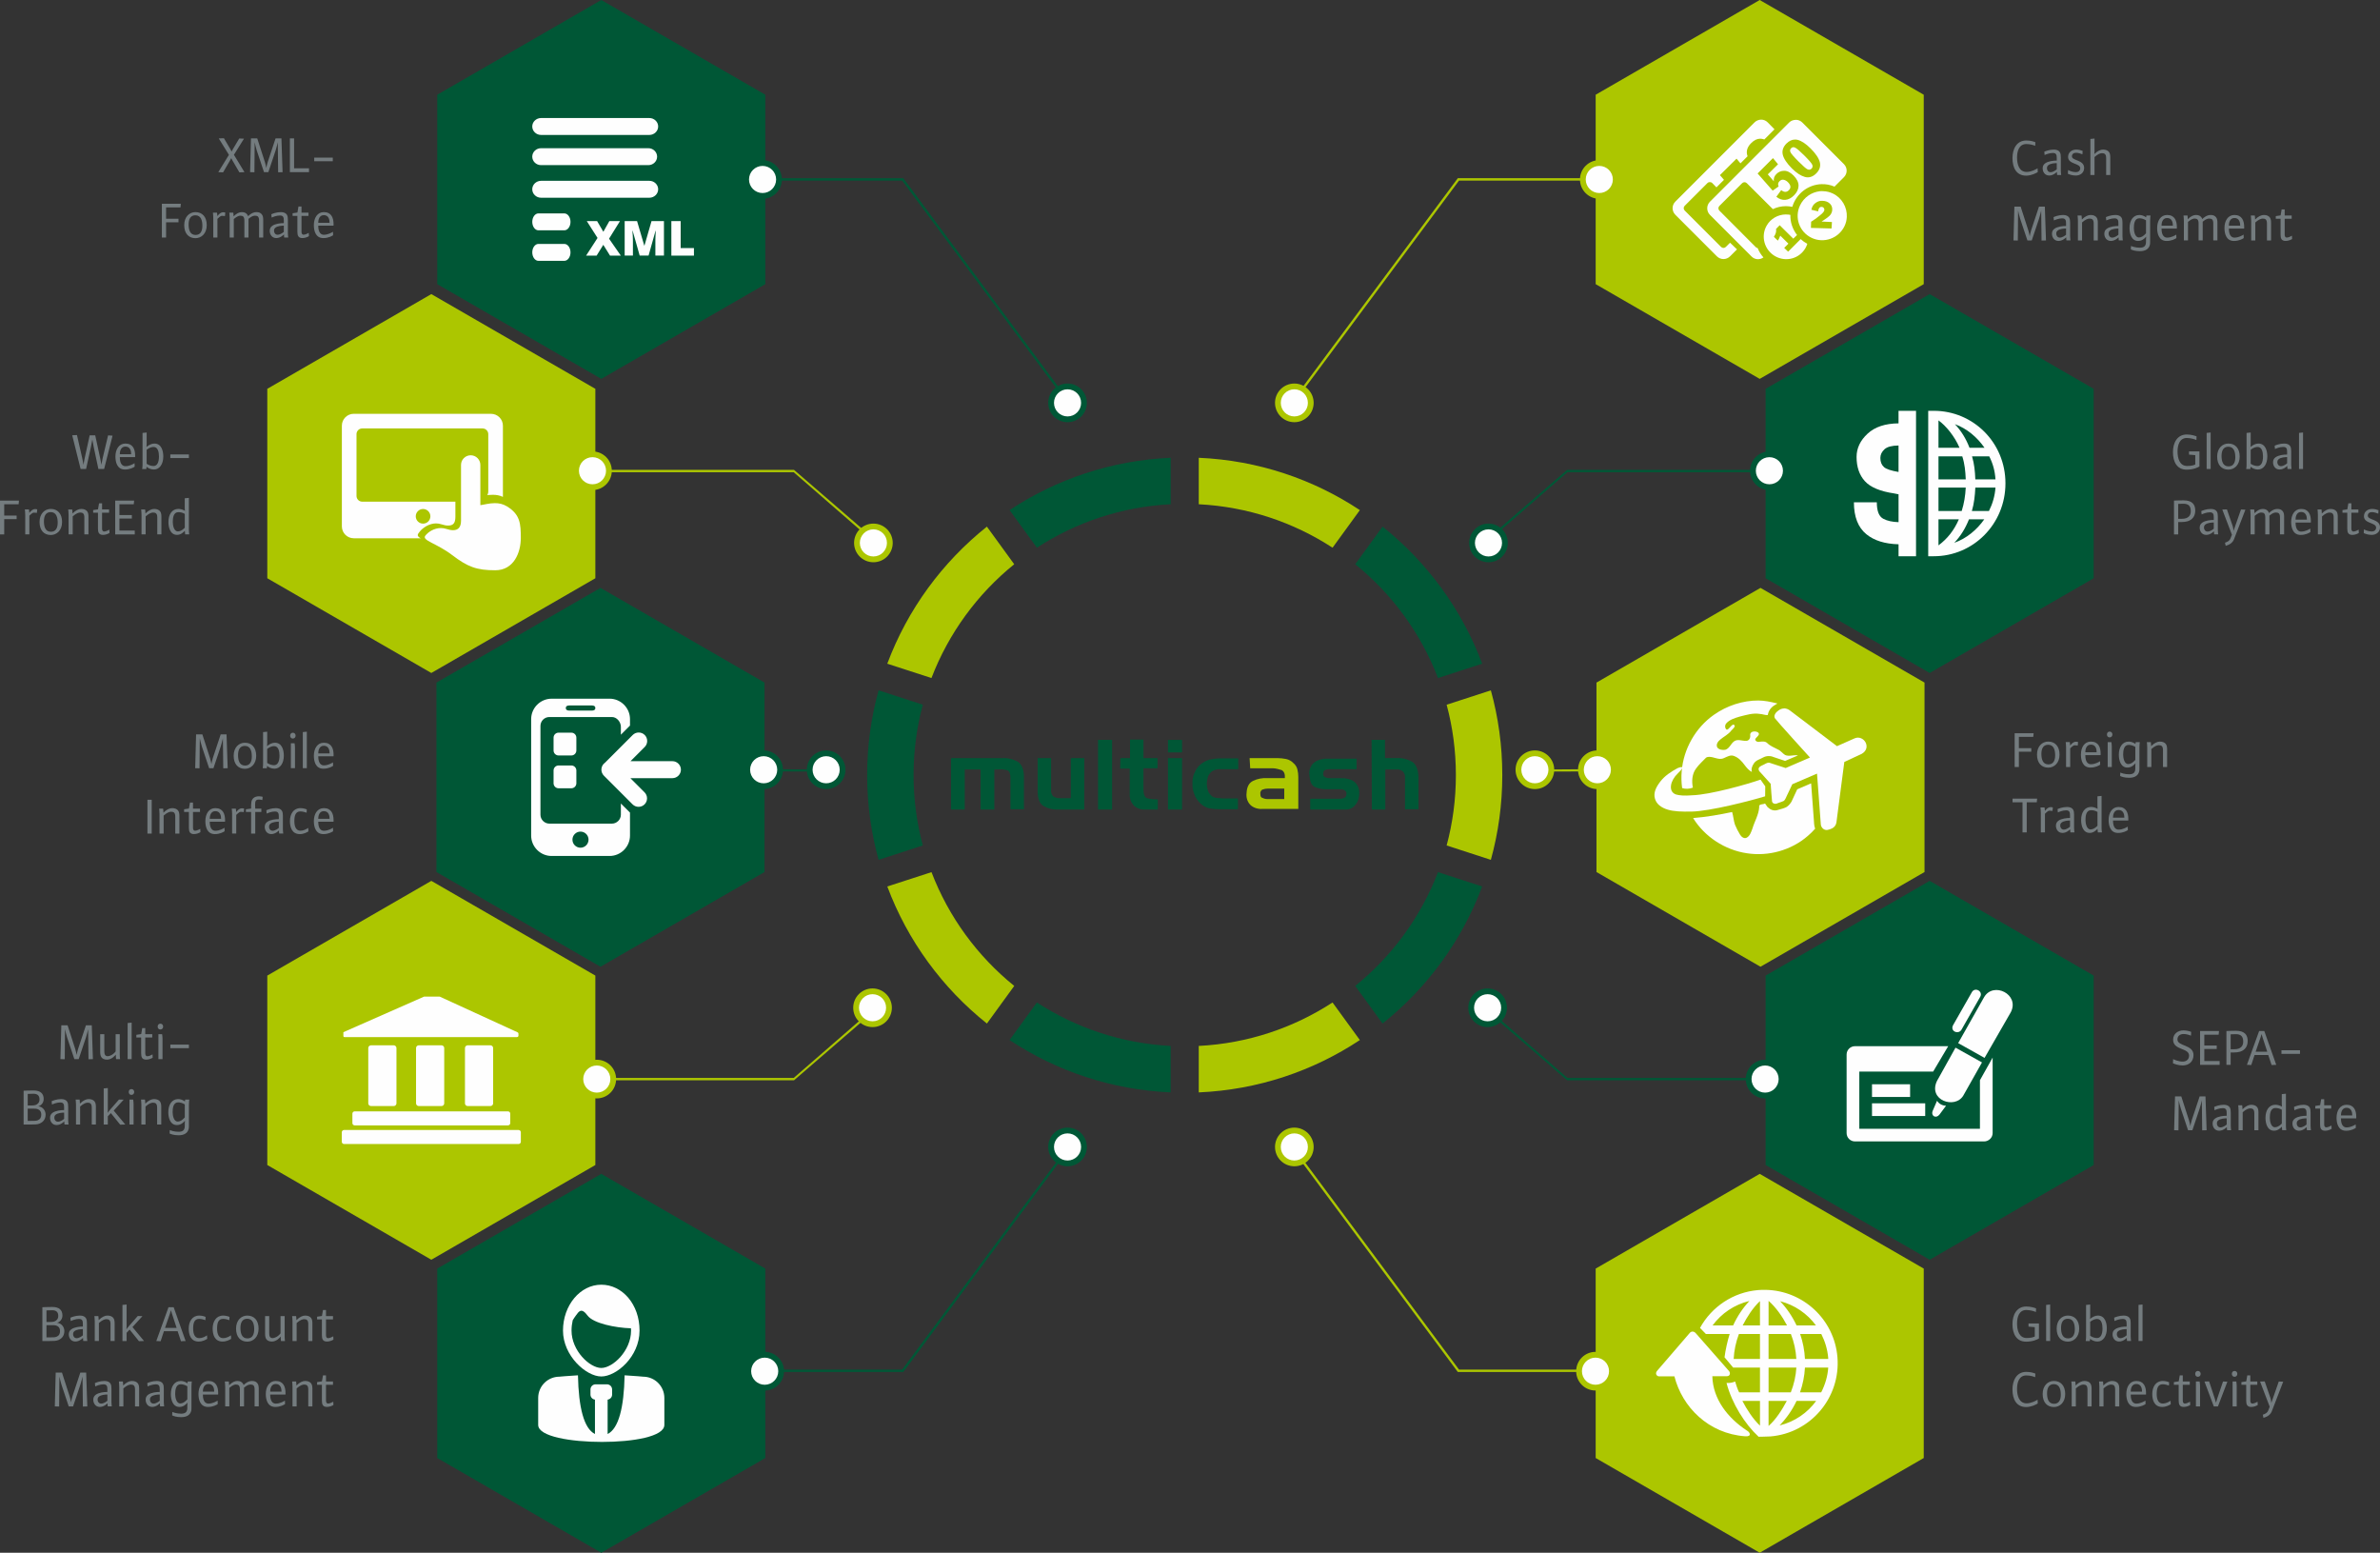 <?xml version="1.0" encoding="UTF-8"?>
<svg xmlns="http://www.w3.org/2000/svg" id="Ebene_2" viewBox="0 0 1493.75 974.36">
  <rect x="0" y="0" width="1493.75" height="974.36" fill="#333333" stroke="none"/>
  <defs>
    <style>.cls-1,.cls-2{fill:#005736;}.cls-3,.cls-4,.cls-2{fill-rule:evenodd;}.cls-3,.cls-5{fill:#fefefe;}.cls-4,.cls-6{fill:#acc600;}.cls-7{fill:#747c7f;}</style>
  </defs>
  <g id="Ebene_1-2">
    <g id="Ebene_1-3">
      <polygon class="cls-1" points="480.33 59.44 480.33 178.31 377.38 237.75 274.43 178.31 274.43 59.44 377.38 0 480.33 59.44"></polygon>
      <polygon class="cls-1" points="473.92 63.13 473.92 174.62 377.38 230.36 280.84 174.62 280.84 63.13 377.38 7.4 473.92 63.13"></polygon>
      <g id="_821285112">
        <polygon class="cls-6" points="1001.49 796.05 1001.49 914.92 1104.44 974.36 1207.39 914.92 1207.39 796.05 1104.44 736.61 1001.49 796.05"></polygon>
        <polygon class="cls-6" points="1007.9 799.74 1007.9 911.22 1104.44 966.96 1200.98 911.22 1200.98 799.74 1104.44 744 1007.9 799.74"></polygon>
      </g>
      <g id="_821283648">
        <polygon class="cls-1" points="480.33 796.05 480.33 914.92 377.38 974.36 274.43 914.92 274.43 796.05 377.38 736.61 480.33 796.05"></polygon>
        <polygon class="cls-1" points="473.92 799.74 473.92 911.22 377.38 966.96 280.84 911.22 280.84 799.74 377.38 744 473.92 799.74"></polygon>
      </g>
      <g id="_821277240">
        <polygon class="cls-6" points="1001.99 428.33 1001.99 547.21 1104.93 606.64 1207.88 547.21 1207.88 428.33 1104.93 368.9 1001.99 428.33"></polygon>
        <polygon class="cls-6" points="1008.39 432.03 1008.39 543.51 1104.93 599.25 1201.48 543.51 1201.48 432.03 1104.93 376.3 1008.39 432.03"></polygon>
      </g>
      <g id="_821270568">
        <polygon class="cls-6" points="1001.49 59.44 1001.49 178.31 1104.44 237.75 1207.39 178.31 1207.39 59.44 1104.44 0 1001.49 59.44"></polygon>
        <polygon class="cls-6" points="1007.9 63.13 1007.9 174.62 1104.44 230.36 1200.98 174.62 1200.98 63.13 1104.44 7.4 1007.9 63.13"></polygon>
      </g>
      <polygon class="cls-6" points="373.66 243.99 373.66 362.86 270.71 422.3 167.76 362.86 167.76 243.99 270.71 184.55 373.66 243.99"></polygon>
      <g id="_821260200">
        <polygon class="cls-6" points="367.25 247.68 367.25 359.16 270.71 414.9 174.17 359.16 174.17 247.68 270.71 191.94 367.25 247.68"></polygon>
      </g>
      <g id="_821291760">
        <polygon class="cls-1" points="479.83 428.33 479.83 547.21 376.88 606.64 273.93 547.21 273.93 428.33 376.88 368.9 479.83 428.33"></polygon>
        <polygon class="cls-1" points="473.42 432.03 473.42 543.51 376.88 599.25 280.34 543.51 280.34 432.03 376.88 376.3 473.42 432.03"></polygon>
      </g>
      <g id="_980564456">
        <polygon class="cls-6" points="373.66 612.19 373.66 731.06 270.71 790.5 167.76 731.06 167.76 612.19 270.71 552.75 373.66 612.19"></polygon>
        <polygon class="cls-6" points="367.25 615.89 367.25 727.37 270.71 783.11 174.17 727.37 174.17 615.89 270.71 560.15 367.25 615.89"></polygon>
      </g>
      <path class="cls-6" d="m636.55,354.07l-17.15-23.6c-27.95,22.28-49.78,51.93-62.52,86.01l27.73,8.99c10.8-28.18,28.87-52.76,51.93-71.4h0Z"></path>
      <path class="cls-1" d="m573.38,486.37c0-15.27,2-30.08,5.8-44.16l-27.75-9.02c-4.68,16.92-7.18,34.76-7.18,53.18s2.5,36.25,7.18,53.18l27.75-9.02c-3.79-14.08-5.8-28.89-5.8-44.16Z"></path>
      <path class="cls-6" d="m584.62,547.28l-27.73,8.99c12.74,34.07,34.57,63.73,62.52,86.01l17.15-23.6c-23.07-18.64-41.14-43.22-51.93-71.4Z"></path>
      <path class="cls-1" d="m902.52,425.47l27.73-8.99c-12.74-34.07-34.58-63.73-62.52-86.01l-17.15,23.6c23.07,18.64,41.14,43.22,51.94,71.4h0Z"></path>
      <path class="cls-6" d="m853.48,320.1c-29.21-19.36-63.84-31.22-101.11-32.84v29.16c30.88,1.58,59.59,11.38,83.97,27.27l17.15-23.59Z"></path>
      <path class="cls-6" d="m935.7,433.2l-27.75,9.02c3.79,14.08,5.8,28.89,5.8,44.16s-2,30.08-5.8,44.16l27.75,9.02c4.68-16.93,7.18-34.76,7.18-53.18s-2.5-36.25-7.18-53.18Z"></path>
      <path class="cls-1" d="m850.58,618.68l17.15,23.6c27.94-22.28,49.78-51.93,62.52-86.01l-27.73-8.99c-10.8,28.18-28.88,52.76-51.94,71.4Z"></path>
      <path class="cls-6" d="m752.37,656.33v29.16c37.28-1.62,71.9-13.48,101.11-32.85l-17.15-23.58c-24.38,15.89-53.09,25.7-83.97,27.27Z"></path>
      <path class="cls-1" d="m633.64,652.64c29.22,19.37,63.84,31.22,101.11,32.85v-29.16c-30.88-1.58-59.58-11.38-83.97-27.27l-17.15,23.58Z"></path>
      <path class="cls-1" d="m650.79,343.69c24.39-15.89,53.09-25.7,83.97-27.27v-29.16c-37.27,1.62-71.89,13.48-101.11,32.84l17.15,23.59Z"></path>
      <g id="_980567384">
        <polygon class="cls-1" points="1108.16 243.99 1108.16 362.86 1211.11 422.3 1314.05 362.86 1314.05 243.99 1211.11 184.55 1108.16 243.99"></polygon>
        <polygon class="cls-1" points="1114.56 247.68 1114.56 359.16 1211.11 414.9 1307.65 359.16 1307.65 247.68 1211.11 191.94 1114.56 247.68"></polygon>
      </g>
      <g id="_980565488">
        <polygon class="cls-1" points="1108.16 612.19 1108.16 731.06 1211.11 790.5 1314.05 731.06 1314.05 612.19 1211.11 552.75 1108.16 612.19"></polygon>
        <polygon class="cls-1" points="1114.56 615.89 1114.56 727.37 1211.11 783.11 1307.65 727.37 1307.65 615.89 1211.11 560.15 1114.56 615.89"></polygon>
      </g>
      <g id="_821242776">
        <path class="cls-2" d="m596.86,475.72h32.46c3.56-.19,6.75.75,9.76,2.44,2.25,1.69,3.56,4.69,3.56,9.38v20.26h-8.44v-19.14c0-3.19-.56-4.69-1.88-5.25-1.88-.56-3.75-.75-5.63-.56h-2.63v25.14h-8.63v-25.14h-9.94v25.14h-8.63v-32.27h0Z"></path>
        <path class="cls-2" d="m680.53,507.99h-15.95c-3.56.19-6.75-.56-9.76-2.25-2.44-1.69-3.56-4.69-3.56-9.38v-20.64h8.44v19.7c-.19,1.5.19,3.19,1.31,4.31,1.31.75,2.81,1.31,4.31,1.13h6.75v-25.14h8.44v32.27h0Z"></path>
        <polygon class="cls-2" points="697.98 507.99 689.16 507.99 689.16 464.27 697.98 464.27 697.98 507.99"></polygon>
        <path class="cls-2" d="m703.23,475.72h6v-11.63h8.44v11.63h8.82v6.38h-8.82v13.13c0,3.19.75,5.25,2.25,5.63,2.06.56,4.13.75,6.19.75h.56s0,6.38,0,6.38h-7.88c-2.63.19-5.44-.75-7.32-2.63-1.69-2.06-2.63-4.5-2.44-7.32v-15.76h-6s.19-6.57.19-6.57h0Z"></path>
        <path class="cls-2" d="m741.88,507.99h-8.82v-32.27h8.82v32.27Zm0-35.83h-8.82v-7.88h8.82s0,8.07,0,7.88Z"></path>
        <path class="cls-2" d="m767.76,501.04h9.19v6.75h-11.63c-2.06,0-4.32-.19-6.38-.56-2.06-.38-4.13-1.69-5.63-3.19-1.5-1.5-2.44-2.81-3.38-4.69-.75-1.88-1.31-3.75-1.5-5.63v-3.75c.19-1.88.56-3.75,1.5-5.44.75-1.88,1.88-3.38,3.38-4.69,1.69-1.5,3.56-2.44,5.82-3.19,2.06-.38,4.31-.75,6.38-.75h11.63s0,6.75,0,6.75h-11.26c-.75,0-1.69,0-2.25.19-.75.19-1.5.38-2.25.75-1.5.75-2.44,2.06-3.19,3.56-.38,1.5-.75,3.19-.75,4.69s.38,3.19.75,4.5c.56,1.5,1.69,2.63,2.81,3.56.56.38,1.5.56,2.25.75.75.19,1.69.19,2.25.19l2.25.19h0Z"></path>
        <path class="cls-2" d="m822.73,501.23h18.2c1.13,0,1.88-.19,2.81-.56.75-.38,1.5-1.5,1.31-2.44.19-1.13-.38-1.88-1.31-2.44-.75-.38-1.69-.56-2.63-.56h-8.07c-2.63.19-5.63-.38-8.07-1.5-2.06-1.13-2.81-3.56-3.19-7.5-.38-2.81.75-6,3.19-7.88,2.44-1.69,5.44-2.44,8.25-2.25h18.2v6.57h-17.45c-.56,0-1.5.19-2.06.38-.56.19-1.31.75-1.31,1.69-.38,1.5,0,2.25.75,2.81,1.13.56,2.06.75,3.19.75h7.69c2.63,0,5.44.56,7.5,2.06,2.25,1.69,3.38,4.32,3.38,7.13v.19c0,2.44-.56,5.07-2.25,7.13-1.5,2.06-3.94,3.38-6.57,3.19h-21.95s0-6.57,0-6.57h.38s0-.19,0-.19h0Z"></path>
        <path class="cls-2" d="m860.82,464.27h8.44v11.44h7.5c3.56-.19,6.75.75,9.76,2.44,2.25,1.69,3.56,4.69,3.75,9.38v20.26h-8.44v-19.32c.19-1.5-.19-3.19-1.31-4.31-1.31-1.13-2.81-1.5-4.31-1.31h-6.75v25.14h-8.44l-.19-43.71h0Z"></path>
        <path class="cls-4" d="m784.27,475.72h17.45c1.88,0,3.56.19,5.44.56,1.88.38,3.38,1.31,4.69,2.63,1.31,1.13,2.06,2.44,2.44,3.94.38,1.5.56,3.19.56,4.69v20.07h-22.7c-2.63.19-5.63-.75-7.5-2.63-1.88-2.06-2.63-4.69-2.25-7.5.19-3.94,1.69-6.38,4.13-7.5,2.63-1.31,5.82-1.88,8.63-1.69h11.26c.19-2.63-.56-4.31-2.06-5.07-1.88-.56-3.75-1.13-5.63-1.13h-14.07l-.38-6.38h0Zm11.26,25.7h10.51v-6.57h-10.32c-1.13,0-2.06.19-3.19.56s-1.69,1.69-1.5,2.63c0,1.69.38,2.44,1.31,2.63,1.13.56,2.06.75,3.19.75h0Z"></path>
      </g>
      <path class="cls-7" d="m153.43,108.03l-6.61-10.9,6.32-10.11-2.98-.13-3.99,6.71c-.39.65-.82,1.44-.82,1.51-.07-.13-.39-.88-.75-1.51l-4.06-6.87-3.24.13,6.38,10.31-6.68,10.86,3.01.13,4.35-7.46.75-1.47c.03.1.46.95.79,1.47l4.35,7.46,3.17-.13h0Zm23.92,0l-.72-21.21h-3.67l-4.94,14.89c-.46,1.37-.72,2.95-.88,3.73-.16-.88-.56-2.75-.88-3.73l-4.81-14.89h-3.93l-.56,21.21,2.72.07.16-18.85c.2.92.75,3.5,1.34,5.27l4.52,13.52h2.72l4.55-13.58c.56-1.64,1.18-4.35,1.37-5.2l.23,18.85,2.78-.07h0Zm16.59,0v-2.42h-9.36v-18.78h-2.65v21.21h12.01Zm14.92-6.87v-2.26h-11.65v2.26h11.65Zm-95.36,26.7h-11.91v21.21h2.65v-9.59h7.79v-2.23h-7.79v-7.1h9.03l.23-2.29Zm16.26,13.42c0-5.27-2.88-8.18-7.1-8.18-3.76,0-7.04,2.91-7.04,8.18s2.81,8.18,7.04,8.18c3.73,0,7.1-2.88,7.1-8.18Zm-2.75.46c0,2.95-.98,5.69-4.25,5.69-3.7,0-4.39-3.57-4.39-6.61s1.01-5.73,4.25-5.73c3.7,0,4.39,3.63,4.39,6.64Zm14.37-8.31c-.2-.16-.72-.23-1.24-.23-1.64,0-2.52,1.01-3.47,2.09l-.26.29c0-.82-.16-1.87-.23-2.16h-2.55c.07.56.23,2.13.23,3.37v12.27h2.59v-11.72c1.9-1.83,2.36-1.9,2.85-1.9.95,0,1.7.13,1.87.16l.23-2.19h0Zm23.82,15.64v-11.06c0-1.24-.13-2.49-.79-3.37-.69-.95-1.7-1.54-3.44-1.54-2.55,0-4.55,1.8-5.27,2.59-.13-.39-.29-.72-.52-1.05-.69-.95-1.7-1.54-3.44-1.54-1.57,0-3.31.79-5.14,2.68,0-.79-.13-1.87-.2-2.36h-2.49c.07.52.23,2.26.23,3.37v12.27h2.59v-11.62c2.29-1.96,3.5-2.09,4.12-2.09,1.6,0,2.52.56,2.52,3.11v10.6h2.59v-11.75c2.29-1.96,3.5-1.96,4.12-1.96,1.6,0,2.52.56,2.52,3.11v10.6h2.59,0Zm15.71,0c-.07-.46-.23-1.8-.23-2.72v-8.34c0-1.24-.07-2.45-.69-3.37-.62-.92-1.83-1.54-3.7-1.54-2.88,0-5.43,1.08-5.99,1.34l.2,2.09c.79-.36,2.98-1.31,5.2-1.31s2.42,1.37,2.42,3.24v1.54c-2.03,0-5.3.33-7.23,1.7-1.21.85-1.6,1.93-1.6,3.21,0,1.96,1.18,4.48,4.12,4.48,2.75,0,4.81-2.29,4.81-2.29,0,.98.1,1.64.16,1.96h2.52,0Zm-2.78-3.6c-.26.33-2.23,1.83-3.89,1.83s-2.26-1.51-2.26-2.39c0-.56,0-1.24.72-1.9,1.37-1.28,4.32-1.41,5.43-1.41v3.86h0Zm15.64.65c-.65.36-2.16,1.15-3.21,1.15s-1.34-.88-1.34-1.87v-9.92h4.39v-2.06h-4.39v-3.83h-1.9l-.65,3.76-3.04.46v1.67h3.01v9.92c0,2.42.56,3.99,3.21,3.99,1.77,0,3.37-.79,4.03-1.21l-.1-2.06h0Zm15.58-5.43c0-3.96-1.34-7.59-6.12-7.59-4.12,0-6.25,3.73-6.25,8.15,0,3.34.95,8.15,5.96,8.15,3.21,0,5.43-1.31,6.12-1.8l-.07-2.19c-.72.49-3.14,1.9-5.73,1.9-1.31,0-3.53-.72-3.53-5.69h9.59c.03-.36.03-.49.03-.92Zm-2.49-.88h-7.13c0-1.44.39-4.81,3.5-4.81s3.63,2.88,3.63,4.81Z"></path>
      <path class="cls-7" d="m1380.42,283.27h-6.54v2l3.93.33v5.86c-.75.43-2.36.95-5.11.95-4.75,0-6.02-4.88-6.02-9.06s1.34-8.51,5.79-8.51c2.52,0,5.04.82,6.05,1.28l.1-2.29c-.88-.36-3.27-1.18-6.15-1.18-6.12,0-8.67,5.37-8.67,11.06,0,6.15,2.52,11,8.57,11,4.12,0,6.94-1.31,8.05-2v-9.42h0Zm7.04,11.03v-22.91l-2.52.26v22.65h2.52Zm18.23-7.79c0-5.27-2.88-8.18-7.1-8.18-3.76,0-7.04,2.91-7.04,8.18s2.81,8.18,7.04,8.18c3.73,0,7.1-2.88,7.1-8.18Zm-2.75.46c0,2.95-.98,5.69-4.25,5.69-3.7,0-4.39-3.57-4.39-6.61s1.01-5.73,4.25-5.73c3.7,0,4.39,3.63,4.39,6.64Zm20.09-.56c0-3.5-1.15-8.08-5.63-8.08-1.8,0-3.63,1.01-4.91,2.13.03-.2.1-1.01.1-1.8v-7.26l-2.59.26v20.03c0,.85-.1,2-.23,2.62h2.59c.03-.29.13-.65.13-1.41,1.01.82,2.65,1.73,4.65,1.73,3.57,0,5.89-3.4,5.89-8.21h0Zm-2.72-.03c0,3.86-1.18,6.05-3.44,6.05-1.08,0-2.78-.36-4.29-1.41v-8.8c1.6-1.28,3.17-1.77,4.35-1.77,2.88,0,3.37,3.63,3.37,5.92Zm17.93,7.92c-.07-.46-.23-1.8-.23-2.72v-8.34c0-1.24-.07-2.45-.69-3.37-.62-.92-1.83-1.54-3.7-1.54-2.88,0-5.43,1.08-5.99,1.34l.2,2.09c.79-.36,2.98-1.31,5.2-1.31s2.42,1.37,2.42,3.24v1.54c-2.03,0-5.3.33-7.23,1.7-1.21.85-1.6,1.93-1.6,3.21,0,1.96,1.18,4.48,4.12,4.48,2.75,0,4.81-2.29,4.81-2.29,0,.98.1,1.64.16,1.96h2.52Zm-2.78-3.6c-.26.33-2.23,1.83-3.89,1.83s-2.26-1.51-2.26-2.39c0-.56,0-1.24.72-1.9,1.37-1.28,4.32-1.41,5.43-1.41v3.86Zm9.98,3.6v-22.91l-2.52.26v22.65h2.52Zm-67.64,26.15c0-3.8-1.8-6.48-7.43-6.48-3.14,0-5.37.13-5.92.16v21.21h2.65v-7.76h2.09c1.31,0,2.78-.16,3.76-.46,3.27-1.01,4.84-3.5,4.84-6.68h0Zm-2.81.33c0,2.23-1.01,3.7-2.95,4.39-.79.26-1.7.39-2.75.39h-2.19v-9.36c.49-.03,1.54-.1,3.21-.1,3.11,0,4.68,1.28,4.68,4.68h0Zm17.21,14.56c-.07-.46-.23-1.8-.23-2.72v-8.34c0-1.24-.07-2.45-.69-3.37-.62-.92-1.83-1.54-3.7-1.54-2.88,0-5.43,1.08-5.99,1.34l.2,2.09c.79-.36,2.98-1.31,5.2-1.31s2.42,1.37,2.42,3.24v1.54c-2.03,0-5.3.33-7.23,1.7-1.21.85-1.6,1.93-1.6,3.21,0,1.96,1.18,4.48,4.12,4.48,2.75,0,4.81-2.29,4.81-2.29,0,.98.1,1.64.16,1.96h2.52Zm-2.78-3.6c-.26.33-2.23,1.83-3.89,1.83s-2.26-1.51-2.26-2.39c0-.56,0-1.24.72-1.9,1.37-1.28,4.32-1.41,5.43-1.41v3.86Zm19.83-11.91l-2.75-.13-4.68,13.42c-.07-.65-.23-2.16-.62-3.27l-3.53-10.21-2.91.1,6.05,15.81-.88,2.23c-.69,1.73-1.87,2.16-3.47,2.78l.43,1.96c.65-.2,2.09-.72,2.85-1.24,1.67-1.15,2.13-2.23,2.49-3.17l7.04-18.26h0Zm24.32,15.51v-11.06c0-1.24-.13-2.49-.79-3.37-.69-.95-1.7-1.54-3.44-1.54-2.55,0-4.55,1.8-5.27,2.59-.13-.39-.29-.72-.52-1.05-.69-.95-1.7-1.54-3.44-1.54-1.57,0-3.31.79-5.14,2.68,0-.79-.13-1.87-.2-2.36h-2.49c.07.52.23,2.26.23,3.37v12.27h2.59v-11.62c2.29-1.96,3.5-2.09,4.12-2.09,1.6,0,2.52.56,2.52,3.11v10.6h2.59v-11.75c2.29-1.96,3.5-1.96,4.12-1.96,1.6,0,2.52.56,2.52,3.11v10.6h2.59,0Zm16.79-8.38c0-3.96-1.34-7.59-6.12-7.59-4.12,0-6.25,3.73-6.25,8.15,0,3.34.95,8.15,5.96,8.15,3.21,0,5.43-1.31,6.12-1.8l-.07-2.19c-.72.49-3.14,1.9-5.73,1.9-1.31,0-3.53-.72-3.53-5.69h9.59c.03-.36.03-.49.03-.92h0Zm-2.49-.88h-7.13c0-1.44.39-4.81,3.5-4.81s3.63,2.88,3.63,4.81Zm19.37,9.26v-11.06c0-1.24-.13-2.49-.79-3.37-.69-.95-2-1.54-3.73-1.54-1.54,0-3.47.79-5.5,2.85,0-.95-.13-2.09-.2-2.52h-2.49c.07.59.23,2.06.23,3.37v12.27h2.59v-11.29c2.26-2.03,3.83-2.42,4.71-2.42,1.64,0,2.59.65,2.59,3.11v10.6h2.59Zm13.09-2.95c-.65.36-2.16,1.15-3.21,1.15s-1.34-.88-1.34-1.87v-9.92h4.39v-2.06h-4.39v-3.83h-1.9l-.65,3.76-3.04.46v1.67h3.01v9.92c0,2.42.56,3.99,3.21,3.99,1.77,0,3.37-.79,4.03-1.21l-.1-2.06h0Zm13.42-1.51c0-5.24-7.66-4.39-7.66-7.26,0-1.37.98-2.26,2.59-2.26,1.47,0,3.11.62,3.99.98l.13-2.16c-.72-.33-2.42-.82-3.96-.82-2.81,0-5.17,1.67-5.17,4.61,0,4.71,7.63,3.83,7.63,7.1,0,1.57-1.21,2.45-2.72,2.45-2.36,0-4.35-1.05-4.91-1.34l-.13,2.36c.72.33,2.68,1.11,4.94,1.11,2.81,0,5.27-1.7,5.27-4.78h0Z"></path>
      <path class="cls-7" d="m1278.84,105.61c-.92.62-3.99,2.29-6.87,2.29-4.75,0-6.02-4.84-6.02-9.03s1.34-8.48,5.79-8.48c2.75,0,4.68.75,5.6,1.11l.1-2.26c-.85-.36-2.81-1.08-5.69-1.08-6.12,0-8.67,5.37-8.67,11.06,0,6.15,2.52,11,8.57,11,3.21,0,6.22-1.54,7.3-2.23l-.1-2.39h0Zm14.82,4.22c-.07-.46-.23-1.8-.23-2.72v-8.34c0-1.24-.07-2.45-.69-3.37-.62-.92-1.83-1.54-3.7-1.54-2.88,0-5.43,1.08-5.99,1.34l.2,2.09c.79-.36,2.98-1.31,5.2-1.31s2.42,1.37,2.42,3.24v1.54c-2.03,0-5.3.33-7.23,1.7-1.21.85-1.6,1.93-1.6,3.21,0,1.96,1.18,4.48,4.12,4.48,2.75,0,4.81-2.29,4.81-2.29,0,.98.1,1.64.16,1.96h2.52Zm-2.78-3.6c-.26.33-2.23,1.83-3.89,1.83s-2.26-1.51-2.26-2.39c0-.56,0-1.24.72-1.9,1.37-1.28,4.32-1.41,5.43-1.41v3.86h0Zm17.18-.85c0-5.24-7.66-4.39-7.66-7.26,0-1.37.98-2.26,2.59-2.26,1.47,0,3.11.62,3.99.98l.13-2.16c-.72-.33-2.42-.82-3.96-.82-2.81,0-5.17,1.67-5.17,4.61,0,4.71,7.63,3.83,7.63,7.1,0,1.57-1.21,2.45-2.72,2.45-2.36,0-4.35-1.05-4.91-1.34l-.13,2.36c.72.33,2.68,1.11,4.94,1.11,2.81,0,5.27-1.7,5.27-4.78h0Zm16.4,4.45v-11.06c0-1.24-.13-2.49-.79-3.37-.69-.95-2-1.54-3.73-1.54-1.54,0-3.44.79-5.47,2.81.03-.39.1-1.01.1-1.73v-8.02l-2.59.26v22.65h2.59v-11.29c2.26-2.03,3.83-2.42,4.71-2.42,1.64,0,2.59.65,2.59,3.11v10.6h2.59Zm-40.35,41.04l-.72-21.21h-3.67l-4.94,14.89c-.46,1.37-.72,2.95-.88,3.73-.16-.88-.56-2.75-.88-3.73l-4.81-14.89h-3.93l-.56,21.21,2.72.07.16-18.85c.2.92.75,3.5,1.34,5.27l4.52,13.52h2.72l4.55-13.58c.56-1.64,1.18-4.35,1.37-5.2l.23,18.85,2.78-.07h0Zm15.38,0c-.07-.46-.23-1.8-.23-2.72v-8.34c0-1.24-.07-2.45-.69-3.37-.62-.92-1.83-1.54-3.7-1.54-2.88,0-5.43,1.08-5.99,1.34l.2,2.09c.79-.36,2.98-1.31,5.2-1.31s2.42,1.37,2.42,3.24v1.54c-2.03,0-5.3.33-7.23,1.7-1.21.85-1.6,1.93-1.6,3.21,0,1.96,1.18,4.48,4.12,4.48,2.75,0,4.81-2.29,4.81-2.29,0,.98.1,1.64.16,1.96h2.52Zm-2.78-3.6c-.26.33-2.23,1.83-3.89,1.83s-2.26-1.51-2.26-2.39c0-.56,0-1.24.72-1.9,1.37-1.28,4.32-1.41,5.43-1.41v3.86h0Zm19.93,3.6v-11.06c0-1.24-.13-2.49-.79-3.37-.69-.95-2-1.54-3.73-1.54-1.54,0-3.47.79-5.5,2.85,0-.95-.13-2.09-.2-2.52h-2.49c.07.59.23,2.06.23,3.37v12.27h2.59v-11.29c2.26-2.03,3.83-2.42,4.71-2.42,1.64,0,2.59.65,2.59,3.11v10.6h2.59Zm15.71,0c-.07-.46-.23-1.8-.23-2.72v-8.34c0-1.24-.07-2.45-.69-3.37-.62-.92-1.83-1.54-3.7-1.54-2.88,0-5.43,1.08-5.99,1.34l.2,2.09c.79-.36,2.98-1.31,5.2-1.31s2.42,1.37,2.42,3.24v1.54c-2.03,0-5.3.33-7.23,1.7-1.21.85-1.6,1.93-1.6,3.21,0,1.96,1.18,4.48,4.12,4.48,2.75,0,4.81-2.29,4.81-2.29,0,.98.1,1.64.16,1.96h2.52Zm-2.78-3.6c-.26.33-2.23,1.83-3.89,1.83s-2.26-1.51-2.26-2.39c0-.56,0-1.24.72-1.9,1.37-1.28,4.32-1.41,5.43-1.41v3.86h0Zm17.57-12.04c-.07.23-.13.65-.16,1.15-1.7-1.21-3.17-1.47-4.25-1.47-3.89,0-6.18,3.4-6.18,8.21,0,3.4,1.11,8.08,5.4,8.08,2.32,0,4.03-1.44,5.04-2.72-.03.39-.1,1.08-.1,1.7v1.44c0,.26-.03,1.11-.16,1.57-.36,1.31-1.28,2.23-3.7,2.23-2.81,0-4.91-.79-5.56-1.08l-.1,2.16c.75.36,2.59,1.11,5.66,1.11,3.6,0,5.73-1.47,6.32-4.09.1-.49.13-1.11.13-2v-13.09c0-1.24.16-2.75.23-3.21h-2.55,0Zm-.26,11.19c-1.7,1.9-3.08,2.59-4.45,2.59-2.49,0-3.17-3.89-3.17-5.89,0-2.45.36-6.15,3.47-6.15,1.21,0,2.65.36,4.16,1.28v8.18Zm19.37-3.93c0-3.96-1.34-7.59-6.12-7.59-4.12,0-6.25,3.73-6.25,8.15,0,3.34.95,8.15,5.96,8.15,3.21,0,5.43-1.31,6.12-1.8l-.07-2.19c-.72.49-3.14,1.9-5.73,1.9-1.31,0-3.53-.72-3.53-5.69h9.59c.03-.36.03-.49.03-.92h0Zm-2.49-.88h-7.13c0-1.44.39-4.81,3.5-4.81s3.63,2.88,3.63,4.81Zm27.95,9.26v-11.06c0-1.24-.13-2.49-.79-3.37-.69-.95-1.7-1.54-3.44-1.54-2.55,0-4.55,1.8-5.27,2.59-.13-.39-.29-.72-.52-1.05-.69-.95-1.7-1.54-3.44-1.54-1.57,0-3.31.79-5.14,2.68,0-.79-.13-1.87-.2-2.36h-2.49c.07.52.23,2.26.23,3.37v12.27h2.59v-11.62c2.29-1.96,3.5-2.09,4.12-2.09,1.6,0,2.52.56,2.52,3.11v10.6h2.59v-11.75c2.29-1.96,3.5-1.96,4.12-1.96,1.6,0,2.52.56,2.52,3.11v10.6h2.59,0Zm16.79-8.38c0-3.96-1.34-7.59-6.12-7.59-4.12,0-6.25,3.73-6.25,8.15,0,3.34.95,8.15,5.96,8.15,3.21,0,5.43-1.31,6.12-1.8l-.07-2.19c-.72.49-3.14,1.9-5.73,1.9-1.31,0-3.53-.72-3.53-5.69h9.59c.03-.36.03-.49.03-.92h0Zm-2.49-.88h-7.13c0-1.44.39-4.81,3.5-4.81s3.63,2.88,3.63,4.81Zm19.37,9.26v-11.06c0-1.24-.13-2.49-.79-3.37-.69-.95-2-1.54-3.73-1.54-1.54,0-3.47.79-5.5,2.85,0-.95-.13-2.09-.2-2.52h-2.49c.07.59.23,2.06.23,3.37v12.27h2.59v-11.29c2.26-2.03,3.83-2.42,4.71-2.42,1.64,0,2.59.65,2.59,3.11v10.6h2.59,0Zm13.09-2.95c-.65.36-2.16,1.15-3.21,1.15s-1.34-.88-1.34-1.87v-9.92h4.39v-2.06h-4.39v-3.83h-1.9l-.65,3.76-3.04.46v1.67h3.01v9.92c0,2.42.56,3.99,3.21,3.99,1.77,0,3.37-.79,4.03-1.21l-.1-2.06h0Z"></path>
      <path class="cls-7" d="m40.4,835.28c0-2.29-1.47-4.81-4.55-5.24,1.7-.49,3.34-2.06,3.34-4.58,0-3.24-1.9-5.33-6.35-5.33-3.5,0-5.92.16-6.25.16v21.21h4.61c2.23,0,4.06,0,5.56-.65,1.6-.69,3.63-2.26,3.63-5.56h0Zm-2.72,0c0,1.83-.72,2.95-2.26,3.57-.88.36-2.13.36-4.39.36h-1.87v-7.66h3.93c.85,0,1.57.03,2.16.23,1.37.46,2.42,1.47,2.42,3.5h0Zm-1.11-9.49c0,1.9-1.18,3.01-2.52,3.47-.72.23-1.64.29-2.49.29h-2.39v-7.26c.85-.07,1.73-.1,3.57-.1,2.78,0,3.83,1.37,3.83,3.6Zm18.23,15.71c-.07-.46-.23-1.8-.23-2.72v-8.34c0-1.24-.07-2.45-.69-3.37-.62-.92-1.83-1.54-3.7-1.54-2.88,0-5.43,1.08-5.99,1.34l.2,2.09c.79-.36,2.98-1.31,5.2-1.31s2.42,1.37,2.42,3.24v1.54c-2.03,0-5.3.33-7.23,1.7-1.21.85-1.6,1.93-1.6,3.21,0,1.96,1.18,4.48,4.12,4.48,2.75,0,4.81-2.29,4.81-2.29,0,.98.1,1.64.16,1.96h2.52,0Zm-2.78-3.6c-.26.33-2.23,1.83-3.89,1.83s-2.26-1.51-2.26-2.39c0-.56,0-1.24.72-1.9,1.37-1.28,4.32-1.41,5.43-1.41v3.86h0Zm19.93,3.6v-11.06c0-1.24-.13-2.49-.79-3.37-.69-.95-2-1.54-3.73-1.54-1.54,0-3.47.79-5.5,2.85,0-.95-.13-2.09-.2-2.52h-2.49c.07.59.23,2.06.23,3.37v12.27h2.59v-11.29c2.26-2.03,3.83-2.42,4.71-2.42,1.64,0,2.59.65,2.59,3.11v10.6h2.59,0Zm18.46,0l-7.26-8.74,6.25-6.87-2.95-.07-5.53,6.32c-.49.56-1.47,1.83-1.57,2.06,0-.16.1-1.28.1-1.9v-13.71l-2.59.26v22.65h2.59v-5.14l1.9-2.03,5.86,7.26,3.21-.1h0Zm26.08,0l-7.49-21.21h-3.24l-7.66,21.21,2.72.13,2.06-6.28h8.61l2.09,6.28,2.91-.13Zm-5.63-8.21h-7.3l3.14-9.1c.26-.79.56-1.9.59-2,.03.1.33,1.21.59,2l2.98,9.1Zm19.08,4.65c-1.24.85-3.01,1.77-4.88,1.77-2.78,0-3.83-2.55-3.83-6.02,0-3.27.62-6.09,3.8-6.09,1.37,0,3.08.52,3.89.82l.1-2.06c-1.08-.49-2.72-.82-3.99-.82-4.45,0-6.58,3.83-6.58,8.15,0,3.8,1.24,8.15,6.22,8.15,2.52,0,4.52-1.15,5.37-1.7l-.1-2.19h0Zm15.02,0c-1.24.85-3.01,1.77-4.88,1.77-2.78,0-3.83-2.55-3.83-6.02,0-3.27.62-6.09,3.8-6.09,1.37,0,3.08.52,3.89.82l.1-2.06c-1.08-.49-2.72-.82-3.99-.82-4.45,0-6.58,3.83-6.58,8.15,0,3.8,1.24,8.15,6.22,8.15,2.52,0,4.52-1.15,5.37-1.7l-.1-2.19h0Zm17.34-4.22c0-5.27-2.88-8.18-7.1-8.18-3.76,0-7.04,2.91-7.04,8.18s2.81,8.18,7.04,8.18c3.73,0,7.1-2.88,7.1-8.18Zm-2.75.46c0,2.95-.98,5.69-4.25,5.69-3.7,0-4.39-3.57-4.39-6.61s1.01-5.73,4.25-5.73c3.7,0,4.39,3.63,4.39,6.64h0Zm19.31,7.33c-.07-.49-.2-1.67-.2-2.62v-13.02h-2.59v10.83c-1.73,2.23-3.89,2.98-4.97,2.98-1.8,0-2.13-1.41-2.13-3.21v-10.6h-2.59v11.06c0,1.24.13,2.45.75,3.37.62.92,1.8,1.54,3.5,1.54,2.88,0,4.97-2.42,5.53-3.17,0,1.37.16,2.52.2,2.85h2.49Zm17.21,0v-11.06c0-1.24-.13-2.49-.79-3.37-.69-.95-2-1.54-3.73-1.54-1.54,0-3.47.79-5.5,2.85,0-.95-.13-2.09-.2-2.52h-2.49c.07.59.23,2.06.23,3.37v12.27h2.59v-11.29c2.26-2.03,3.83-2.42,4.71-2.42,1.64,0,2.59.65,2.59,3.11v10.6h2.59,0Zm13.09-2.95c-.65.36-2.16,1.15-3.21,1.15s-1.34-.88-1.34-1.87v-9.92h4.39v-2.06h-4.39v-3.83h-1.9l-.65,3.76-3.04.46v1.67h3.01v9.92c0,2.42.56,3.99,3.21,3.99,1.77,0,3.37-.79,4.03-1.21l-.1-2.06Zm-154.36,43.98l-.72-21.21h-3.67l-4.94,14.89c-.46,1.37-.72,2.95-.88,3.73-.16-.88-.56-2.75-.88-3.73l-4.81-14.89h-3.93l-.56,21.21,2.72.07.16-18.85c.2.92.75,3.5,1.34,5.27l4.52,13.52h2.72l4.55-13.58c.56-1.64,1.18-4.35,1.37-5.2l.23,18.85,2.78-.07h0Zm15.38,0c-.07-.46-.23-1.8-.23-2.72v-8.34c0-1.24-.07-2.45-.69-3.37-.62-.92-1.83-1.54-3.7-1.54-2.88,0-5.43,1.08-5.99,1.34l.2,2.09c.79-.36,2.98-1.31,5.2-1.31s2.42,1.37,2.42,3.24v1.54c-2.03,0-5.3.33-7.23,1.7-1.21.85-1.6,1.93-1.6,3.21,0,1.96,1.18,4.48,4.12,4.48,2.75,0,4.81-2.29,4.81-2.29,0,.98.1,1.64.16,1.96h2.52,0Zm-2.78-3.6c-.26.33-2.23,1.83-3.89,1.83s-2.26-1.51-2.26-2.39c0-.56,0-1.24.72-1.9,1.37-1.28,4.32-1.41,5.43-1.41v3.86h0Zm19.93,3.6v-11.06c0-1.24-.13-2.49-.79-3.37-.69-.95-2-1.54-3.73-1.54-1.54,0-3.47.79-5.5,2.85,0-.95-.13-2.09-.2-2.52h-2.49c.07.59.23,2.06.23,3.37v12.27h2.59v-11.29c2.26-2.03,3.83-2.42,4.71-2.42,1.64,0,2.59.65,2.59,3.11v10.6h2.59,0Zm15.71,0c-.07-.46-.23-1.8-.23-2.72v-8.34c0-1.24-.07-2.45-.69-3.37-.62-.92-1.83-1.54-3.7-1.54-2.88,0-5.43,1.08-5.99,1.34l.2,2.09c.79-.36,2.98-1.31,5.2-1.31s2.42,1.37,2.42,3.24v1.54c-2.03,0-5.3.33-7.23,1.7-1.21.85-1.6,1.93-1.6,3.21,0,1.96,1.18,4.48,4.12,4.48,2.75,0,4.81-2.29,4.81-2.29,0,.98.1,1.64.16,1.96h2.52,0Zm-2.78-3.6c-.26.33-2.23,1.83-3.89,1.83s-2.26-1.51-2.26-2.39c0-.56,0-1.24.72-1.9,1.37-1.28,4.32-1.41,5.43-1.41v3.86h0Zm17.57-12.04c-.07.23-.13.65-.16,1.15-1.7-1.21-3.17-1.47-4.25-1.47-3.89,0-6.18,3.4-6.18,8.21,0,3.4,1.11,8.08,5.4,8.08,2.32,0,4.03-1.44,5.04-2.72-.03.39-.1,1.08-.1,1.7v1.44c0,.26-.03,1.11-.16,1.57-.36,1.31-1.28,2.23-3.7,2.23-2.81,0-4.91-.79-5.56-1.08l-.1,2.16c.75.36,2.59,1.11,5.66,1.11,3.6,0,5.73-1.47,6.32-4.09.1-.49.13-1.11.13-2v-13.09c0-1.24.16-2.75.23-3.21h-2.55,0Zm-.26,11.19c-1.7,1.9-3.08,2.59-4.45,2.59-2.49,0-3.17-3.89-3.17-5.89,0-2.45.36-6.15,3.47-6.15,1.21,0,2.65.36,4.16,1.28v8.18h0Zm19.37-3.93c0-3.96-1.34-7.59-6.12-7.59-4.12,0-6.25,3.73-6.25,8.15,0,3.34.95,8.15,5.96,8.15,3.21,0,5.43-1.31,6.12-1.8l-.07-2.19c-.72.49-3.14,1.9-5.73,1.9-1.31,0-3.53-.72-3.53-5.69h9.59c.03-.36.03-.49.03-.92h0Zm-2.49-.88h-7.13c0-1.44.39-4.81,3.5-4.81s3.63,2.88,3.63,4.81Zm27.95,9.26v-11.06c0-1.24-.13-2.49-.79-3.37-.69-.95-1.7-1.54-3.44-1.54-2.55,0-4.55,1.8-5.27,2.59-.13-.39-.29-.72-.52-1.05-.69-.95-1.7-1.54-3.44-1.54-1.57,0-3.31.79-5.14,2.68,0-.79-.13-1.87-.2-2.36h-2.49c.07.52.23,2.26.23,3.37v12.27h2.59v-11.62c2.29-1.96,3.5-2.09,4.12-2.09,1.6,0,2.52.56,2.52,3.11v10.6h2.59v-11.75c2.29-1.96,3.5-1.96,4.12-1.96,1.6,0,2.52.56,2.52,3.11v10.6h2.59,0Zm16.79-8.38c0-3.96-1.34-7.59-6.12-7.59-4.12,0-6.25,3.73-6.25,8.15,0,3.34.95,8.15,5.96,8.15,3.21,0,5.43-1.31,6.12-1.8l-.07-2.19c-.72.49-3.14,1.9-5.73,1.9-1.31,0-3.53-.72-3.53-5.69h9.59c.03-.36.03-.49.03-.92h0Zm-2.49-.88h-7.13c0-1.44.39-4.81,3.5-4.81s3.63,2.88,3.63,4.81Zm19.37,9.26v-11.06c0-1.24-.13-2.49-.79-3.37-.69-.95-2-1.54-3.73-1.54-1.54,0-3.47.79-5.5,2.85,0-.95-.13-2.09-.2-2.52h-2.49c.07.59.23,2.06.23,3.37v12.27h2.59v-11.29c2.26-2.03,3.83-2.42,4.71-2.42,1.64,0,2.59.65,2.59,3.11v10.6h2.59,0Zm13.09-2.95c-.65.36-2.16,1.15-3.21,1.15s-1.34-.88-1.34-1.87v-9.92h4.39v-2.06h-4.39v-3.83h-1.9l-.65,3.76-3.04.46v1.67h3.01v9.92c0,2.42.56,3.99,3.21,3.99,1.77,0,3.37-.79,4.03-1.21l-.1-2.06Z"></path>
      <path class="cls-7" d="m58.32,664.61l-.72-21.21h-3.67l-4.94,14.89c-.46,1.37-.72,2.95-.88,3.73-.16-.88-.56-2.75-.88-3.73l-4.81-14.89h-3.93l-.56,21.21,2.72.07.16-18.85c.2.92.75,3.5,1.34,5.27l4.52,13.52h2.72l4.55-13.58c.56-1.64,1.18-4.35,1.37-5.2l.23,18.85,2.78-.07h0Zm17.05,0c-.07-.49-.2-1.67-.2-2.62v-13.02h-2.59v10.83c-1.73,2.23-3.89,2.98-4.97,2.98-1.8,0-2.13-1.41-2.13-3.21v-10.6h-2.59v11.06c0,1.24.13,2.45.75,3.37.62.92,1.8,1.54,3.5,1.54,2.88,0,4.97-2.42,5.53-3.17,0,1.37.16,2.52.2,2.85h2.49Zm7.26,0v-22.91l-2.52.26v22.65h2.52Zm13.09-2.95c-.65.36-2.16,1.15-3.21,1.15s-1.34-.88-1.34-1.87v-9.92h4.39v-2.06h-4.39v-3.83h-1.9l-.65,3.76-3.04.46v1.67h3.01v9.92c0,2.42.56,3.99,3.21,3.99,1.77,0,3.37-.79,4.03-1.21l-.1-2.06h0Zm6.28,2.95v-12.86c0-.79-.1-1.96-.26-2.78h-2.32v15.64h2.59Zm.39-20.42c0-.95-.62-1.83-1.73-1.83s-1.7.85-1.7,1.83.59,1.83,1.7,1.83,1.73-.88,1.73-1.83Zm16.17,13.55v-2.26h-11.65v2.26h11.65Zm-89.93,41.69c0-2.29-1.47-4.81-4.55-5.24,1.7-.49,3.34-2.06,3.34-4.58,0-3.24-1.9-5.33-6.35-5.33-3.5,0-5.92.16-6.25.16v21.21h4.61c2.23,0,4.06,0,5.56-.65,1.6-.69,3.63-2.26,3.63-5.56h0Zm-2.72,0c0,1.83-.72,2.95-2.26,3.57-.88.36-2.13.36-4.39.36h-1.87v-7.66h3.93c.85,0,1.57.03,2.16.23,1.37.46,2.42,1.47,2.42,3.5h0Zm-1.11-9.49c0,1.9-1.18,3.01-2.52,3.47-.72.23-1.64.29-2.49.29h-2.39v-7.26c.85-.07,1.73-.1,3.57-.1,2.78,0,3.83,1.37,3.83,3.6h0Zm18.23,15.71c-.07-.46-.23-1.8-.23-2.72v-8.34c0-1.24-.07-2.45-.69-3.37-.62-.92-1.83-1.54-3.7-1.54-2.88,0-5.43,1.08-5.99,1.34l.2,2.09c.79-.36,2.98-1.31,5.2-1.31s2.42,1.37,2.42,3.24v1.54c-2.03,0-5.3.33-7.23,1.7-1.21.85-1.6,1.93-1.6,3.21,0,1.96,1.18,4.48,4.12,4.48,2.75,0,4.81-2.29,4.81-2.29,0,.98.1,1.64.16,1.96h2.52,0Zm-2.78-3.6c-.26.33-2.23,1.83-3.89,1.83s-2.26-1.51-2.26-2.39c0-.56,0-1.24.72-1.9,1.37-1.28,4.32-1.41,5.43-1.41v3.86Zm19.93,3.6v-11.06c0-1.24-.13-2.49-.79-3.37-.69-.95-2-1.54-3.73-1.54-1.54,0-3.47.79-5.5,2.85,0-.95-.13-2.09-.2-2.52h-2.49c.07.59.23,2.06.23,3.37v12.27h2.59v-11.29c2.26-2.03,3.83-2.42,4.71-2.42,1.64,0,2.59.65,2.59,3.11v10.6h2.59,0Zm18.46,0l-7.26-8.74,6.25-6.87-2.95-.07-5.53,6.32c-.49.56-1.47,1.83-1.57,2.06,0-.16.1-1.28.1-1.9v-13.71l-2.59.26v22.65h2.59v-5.14l1.9-2.03,5.86,7.26,3.21-.1h0Zm5.2,0v-12.86c0-.79-.1-1.96-.26-2.78h-2.32v15.64h2.59Zm.39-20.42c0-.95-.62-1.83-1.73-1.83s-1.7.85-1.7,1.83.59,1.83,1.7,1.83,1.73-.88,1.73-1.83Zm16.98,20.42v-11.06c0-1.24-.13-2.49-.79-3.37-.69-.95-2-1.54-3.73-1.54-1.54,0-3.47.79-5.5,2.85,0-.95-.13-2.09-.2-2.52h-2.49c.07.59.23,2.06.23,3.37v12.27h2.59v-11.29c2.26-2.03,3.83-2.42,4.71-2.42,1.64,0,2.59.65,2.59,3.11v10.6h2.59,0Zm15.02-15.64c-.07.23-.13.65-.16,1.15-1.7-1.21-3.17-1.47-4.25-1.47-3.89,0-6.18,3.4-6.18,8.21,0,3.4,1.11,8.08,5.4,8.08,2.32,0,4.03-1.44,5.04-2.72-.03.39-.1,1.08-.1,1.7v1.44c0,.26-.03,1.11-.16,1.57-.36,1.31-1.28,2.23-3.7,2.23-2.81,0-4.91-.79-5.56-1.08l-.1,2.16c.75.36,2.59,1.11,5.66,1.11,3.6,0,5.73-1.47,6.32-4.09.1-.49.13-1.11.13-2v-13.09c0-1.24.16-2.75.23-3.21h-2.55,0Zm-.26,11.19c-1.7,1.9-3.08,2.59-4.45,2.59-2.49,0-3.17-3.89-3.17-5.89,0-2.45.36-6.15,3.47-6.15,1.21,0,2.65.36,4.16,1.28v8.18h0Z"></path>
      <path class="cls-7" d="m1279.69,830.47h-6.54v2l3.93.33v5.86c-.75.43-2.36.95-5.11.95-4.75,0-6.02-4.88-6.02-9.06s1.34-8.51,5.79-8.51c2.52,0,5.04.82,6.05,1.28l.1-2.29c-.88-.36-3.27-1.18-6.15-1.18-6.12,0-8.67,5.37-8.67,11.06,0,6.15,2.52,11,8.57,11,4.12,0,6.94-1.31,8.05-2v-9.42h0Zm7.04,11.03v-22.91l-2.52.26v22.65h2.52Zm18.23-7.79c0-5.27-2.88-8.18-7.1-8.18-3.76,0-7.04,2.91-7.04,8.18s2.81,8.18,7.04,8.18c3.73,0,7.1-2.88,7.1-8.18Zm-2.75.46c0,2.95-.98,5.69-4.25,5.69-3.7,0-4.39-3.57-4.39-6.61s1.01-5.73,4.25-5.73c3.7,0,4.39,3.63,4.39,6.64h0Zm20.09-.56c0-3.5-1.15-8.08-5.63-8.08-1.8,0-3.63,1.01-4.91,2.13.03-.2.1-1.01.1-1.8v-7.26l-2.59.26v20.03c0,.85-.1,2-.23,2.62h2.59c.03-.29.13-.65.13-1.41,1.01.82,2.65,1.73,4.65,1.73,3.57,0,5.89-3.4,5.89-8.21h0Zm-2.72-.03c0,3.86-1.18,6.05-3.44,6.05-1.08,0-2.78-.36-4.29-1.41v-8.8c1.6-1.28,3.17-1.77,4.35-1.77,2.88,0,3.37,3.63,3.37,5.92Zm17.93,7.92c-.07-.46-.23-1.8-.23-2.72v-8.34c0-1.24-.07-2.45-.69-3.37-.62-.92-1.83-1.54-3.7-1.54-2.88,0-5.43,1.08-5.99,1.34l.2,2.09c.79-.36,2.98-1.31,5.2-1.31s2.42,1.37,2.42,3.24v1.54c-2.03,0-5.3.33-7.23,1.7-1.21.85-1.6,1.93-1.6,3.21,0,1.96,1.18,4.48,4.12,4.48,2.75,0,4.81-2.29,4.81-2.29,0,.98.1,1.64.16,1.96h2.52Zm-2.78-3.6c-.26.33-2.23,1.83-3.89,1.83s-2.26-1.51-2.26-2.39c0-.56,0-1.24.72-1.9,1.37-1.28,4.32-1.41,5.43-1.41v3.86h0Zm9.98,3.6v-22.91l-2.52.26v22.65h2.52Zm-65.88,36.82c-.92.62-3.99,2.29-6.87,2.29-4.75,0-6.02-4.84-6.02-9.03s1.34-8.48,5.79-8.48c2.75,0,4.68.75,5.6,1.11l.1-2.26c-.85-.36-2.81-1.08-5.69-1.08-6.12,0-8.67,5.37-8.67,11.06,0,6.15,2.52,11,8.57,11,3.21,0,6.22-1.54,7.3-2.23l-.1-2.39h0Zm17.34-3.57c0-5.27-2.88-8.18-7.1-8.18-3.76,0-7.04,2.91-7.04,8.18s2.81,8.18,7.04,8.18c3.73,0,7.1-2.88,7.1-8.18Zm-2.75.46c0,2.95-.98,5.69-4.25,5.69-3.7,0-4.39-3.57-4.39-6.61s1.01-5.73,4.25-5.73c3.7,0,4.39,3.63,4.39,6.64h0Zm19.31,7.33v-11.06c0-1.24-.13-2.49-.79-3.37-.69-.95-2-1.54-3.73-1.54-1.54,0-3.47.79-5.5,2.85,0-.95-.13-2.09-.2-2.52h-2.49c.07.59.23,2.06.23,3.37v12.27h2.59v-11.29c2.26-2.03,3.83-2.42,4.71-2.42,1.64,0,2.59.65,2.59,3.11v10.6h2.59Zm17.38,0v-11.06c0-1.24-.13-2.49-.79-3.37-.69-.95-2-1.54-3.73-1.54-1.54,0-3.47.79-5.5,2.85,0-.95-.13-2.09-.2-2.52h-2.49c.07.59.23,2.06.23,3.37v12.27h2.59v-11.29c2.26-2.03,3.83-2.42,4.71-2.42,1.64,0,2.59.65,2.59,3.11v10.6h2.59Zm16.79-8.38c0-3.96-1.34-7.59-6.12-7.59-4.12,0-6.25,3.73-6.25,8.15,0,3.34.95,8.15,5.96,8.15,3.21,0,5.43-1.31,6.12-1.8l-.07-2.19c-.72.49-3.14,1.9-5.73,1.9-1.31,0-3.53-.72-3.53-5.69h9.59c.03-.36.03-.49.03-.92h0Zm-2.49-.88h-7.13c0-1.44.39-4.81,3.5-4.81s3.63,2.88,3.63,4.81Zm17.9,5.69c-1.24.85-3.01,1.77-4.88,1.77-2.78,0-3.83-2.55-3.83-6.02,0-3.27.62-6.09,3.8-6.09,1.37,0,3.08.52,3.89.82l.1-2.06c-1.08-.49-2.72-.82-3.99-.82-4.45,0-6.58,3.83-6.58,8.15,0,3.8,1.24,8.15,6.22,8.15,2.52,0,4.52-1.15,5.37-1.7l-.1-2.19h0Zm12.21.62c-.65.36-2.16,1.15-3.21,1.15s-1.34-.88-1.34-1.87v-9.92h4.39v-2.06h-4.39v-3.83h-1.9l-.65,3.76-3.04.46v1.67h3.01v9.92c0,2.42.56,3.99,3.21,3.99,1.77,0,3.37-.79,4.03-1.21l-.1-2.06Zm6.28,2.95v-12.86c0-.79-.1-1.96-.26-2.78h-2.32v15.64h2.59,0Zm.39-20.42c0-.95-.62-1.83-1.73-1.83s-1.7.85-1.7,1.83.59,1.83,1.7,1.83,1.73-.88,1.73-1.83Zm16.76,4.91l-2.72-.13-3.63,10.67c-.36,1.08-.75,2.52-.79,2.65-.07-.2-.43-1.57-.79-2.68l-3.53-10.7-2.91.07,5.86,15.64h2.59l5.92-15.51Zm5.86,15.51v-12.86c0-.79-.1-1.96-.26-2.78h-2.32v15.64h2.59,0Zm.39-20.42c0-.95-.62-1.83-1.73-1.83s-1.7.85-1.7,1.83.59,1.83,1.7,1.83,1.73-.88,1.73-1.83Zm12.7,17.48c-.65.36-2.16,1.15-3.21,1.15s-1.34-.88-1.34-1.87v-9.92h4.39v-2.06h-4.39v-3.83h-1.9l-.65,3.76-3.04.46v1.67h3.01v9.92c0,2.42.56,3.99,3.21,3.99,1.77,0,3.37-.79,4.03-1.21l-.1-2.06Zm16.07-12.57l-2.75-.13-4.68,13.42c-.07-.65-.23-2.16-.62-3.27l-3.53-10.21-2.91.1,6.05,15.81-.88,2.23c-.69,1.73-1.87,2.16-3.47,2.78l.43,1.96c.65-.2,2.09-.72,2.85-1.24,1.67-1.15,2.13-2.23,2.49-3.17l7.04-18.26h0Z"></path>
      <path class="cls-7" d="m70.65,273.39l-2.81-.2-3.4,14.3c-.39,1.64-.72,3.96-.75,4.19-.07-.36-.49-2.65-.82-4.19l-3.11-14.33h-3.47l-3.14,14.33c-.36,1.6-.72,4.03-.75,4.19-.07-.29-.39-2.49-.79-4.19l-3.31-14.5-2.98.16,5.27,21.14h3.44l3.04-13.88c.36-1.67.82-4.35.88-4.61.07.36.49,2.91.85,4.61l2.95,13.88h3.6l5.3-20.91h0Zm14.17,12.53c0-3.96-1.34-7.59-6.12-7.59-4.12,0-6.25,3.73-6.25,8.15,0,3.34.95,8.15,5.96,8.15,3.21,0,5.43-1.31,6.12-1.8l-.07-2.19c-.72.49-3.14,1.9-5.73,1.9-1.31,0-3.53-.72-3.53-5.69h9.59c.03-.36.03-.49.03-.92h0Zm-2.49-.88h-7.13c0-1.44.39-4.81,3.5-4.81s3.63,2.88,3.63,4.81Zm20.16,1.37c0-3.5-1.15-8.08-5.63-8.08-1.8,0-3.63,1.01-4.91,2.13.03-.2.1-1.01.1-1.8v-7.26l-2.59.26v20.03c0,.85-.1,2-.23,2.62h2.59c.03-.29.13-.65.13-1.41,1.01.82,2.65,1.73,4.65,1.73,3.57,0,5.89-3.4,5.89-8.21h0Zm-2.72-.03c0,3.86-1.18,6.05-3.44,6.05-1.08,0-2.78-.36-4.29-1.41v-8.8c1.6-1.28,3.17-1.77,4.35-1.77,2.88,0,3.37,3.63,3.37,5.92h0Zm18.78,1.05v-2.26h-11.65v2.26h11.65Zm-106.65,26.7H0v21.21h2.65v-9.59h7.79v-2.23H2.65v-7.1h9.03l.23-2.29h0Zm11.45,5.56c-.2-.16-.72-.23-1.24-.23-1.64,0-2.52,1.01-3.47,2.09l-.26.29c0-.82-.16-1.87-.23-2.16h-2.55c.07.56.23,2.13.23,3.37v12.27h2.59v-11.72c1.9-1.83,2.36-1.9,2.85-1.9.95,0,1.7.13,1.87.16l.23-2.19Zm15.61,7.85c0-5.27-2.88-8.18-7.1-8.18-3.76,0-7.04,2.91-7.04,8.18s2.81,8.18,7.04,8.18c3.73,0,7.1-2.88,7.1-8.18Zm-2.75.46c0,2.95-.98,5.69-4.25,5.69-3.7,0-4.39-3.57-4.39-6.61s1.01-5.73,4.25-5.73c3.7,0,4.39,3.63,4.39,6.64Zm19.31,7.33v-11.06c0-1.24-.13-2.49-.79-3.37-.69-.95-2-1.54-3.73-1.54-1.54,0-3.47.79-5.5,2.85,0-.95-.13-2.09-.2-2.52h-2.49c.07.59.23,2.06.23,3.37v12.27h2.59v-11.29c2.26-2.03,3.83-2.42,4.71-2.42,1.64,0,2.59.65,2.59,3.11v10.6h2.59,0Zm13.09-2.95c-.65.36-2.16,1.15-3.21,1.15s-1.34-.88-1.34-1.87v-9.92h4.39v-2.06h-4.39v-3.83h-1.9l-.65,3.76-3.04.46v1.67h3.01v9.92c0,2.42.56,3.99,3.21,3.99,1.77,0,3.37-.79,4.03-1.21l-.1-2.06h0Zm15.97,2.95v-2.39h-9.62v-7.56h7.79v-2.19h-7.79v-6.77h9l.23-2.29h-11.88v21.21h12.27Zm16.72,0v-11.06c0-1.24-.13-2.49-.79-3.37-.69-.95-2-1.54-3.73-1.54-1.54,0-3.47.79-5.5,2.85,0-.95-.13-2.09-.2-2.52h-2.49c.07.59.23,2.06.23,3.37v12.27h2.59v-11.29c2.26-2.03,3.83-2.42,4.71-2.42,1.64,0,2.59.65,2.59,3.11v10.6h2.59,0Zm17.48,0c-.07-.36-.23-1.67-.23-2.62v-20.29l-2.59.26v6.05c0,.88.07,1.41.1,1.8-1.64-.92-2.95-1.18-4.16-1.18-3.89,0-6.18,3.4-6.18,8.21,0,3.4,1.11,8.08,5.4,8.08,2.13,0,3.8-1.34,4.88-2.55.03.79.13,1.83.2,2.23h2.59,0Zm-2.81-4.16c-1.77,1.83-3.27,2.29-4.35,2.29-2.49,0-3.17-3.89-3.17-5.89,0-2.45.36-6.18,3.47-6.18,1.44,0,2.68.29,4.06,1.08v8.7h0Z"></path>
      <path class="cls-7" d="m1276.36,460.1h-11.91v21.21h2.65v-9.59h7.79v-2.23h-7.79v-7.1h9.03l.23-2.29h0Zm16.26,13.42c0-5.27-2.88-8.18-7.1-8.18-3.76,0-7.04,2.91-7.04,8.18s2.81,8.18,7.04,8.18c3.73,0,7.1-2.88,7.1-8.18Zm-2.75.46c0,2.95-.98,5.69-4.25,5.69-3.7,0-4.39-3.57-4.39-6.61s1.01-5.73,4.25-5.73c3.7,0,4.39,3.63,4.39,6.64Zm14.37-8.31c-.2-.16-.72-.23-1.24-.23-1.64,0-2.52,1.01-3.47,2.09l-.26.29c0-.82-.16-1.87-.23-2.16h-2.55c.07.56.23,2.13.23,3.37v12.27h2.59v-11.72c1.9-1.83,2.36-1.9,2.85-1.9.95,0,1.7.13,1.87.16l.23-2.19Zm14.17,7.27c0-3.96-1.34-7.59-6.12-7.59-4.12,0-6.25,3.73-6.25,8.15,0,3.34.95,8.15,5.96,8.15,3.21,0,5.43-1.31,6.12-1.8l-.07-2.19c-.72.49-3.14,1.9-5.73,1.9-1.31,0-3.53-.72-3.53-5.69h9.59c.03-.36.03-.49.03-.92h0Zm-2.49-.88h-7.13c0-1.44.39-4.81,3.5-4.81s3.63,2.88,3.63,4.81Zm9.49,9.26v-12.86c0-.79-.1-1.96-.26-2.78h-2.32v15.64h2.59,0Zm.39-20.42c0-.95-.62-1.83-1.73-1.83s-1.7.85-1.7,1.83.59,1.83,1.7,1.83,1.73-.88,1.73-1.83Zm14.63,4.78c-.07.23-.13.65-.16,1.15-1.7-1.21-3.17-1.47-4.25-1.47-3.89,0-6.18,3.4-6.18,8.21,0,3.4,1.11,8.08,5.4,8.08,2.32,0,4.03-1.44,5.04-2.72-.03.39-.1,1.08-.1,1.7v1.44c0,.26-.03,1.11-.16,1.57-.36,1.31-1.28,2.23-3.7,2.23-2.81,0-4.91-.79-5.56-1.08l-.1,2.16c.75.36,2.59,1.11,5.66,1.11,3.6,0,5.73-1.47,6.32-4.09.1-.49.13-1.11.13-2v-13.09c0-1.24.16-2.75.23-3.21h-2.55,0Zm-.26,11.19c-1.7,1.9-3.08,2.59-4.45,2.59-2.49,0-3.17-3.89-3.17-5.89,0-2.45.36-6.15,3.47-6.15,1.21,0,2.65.36,4.16,1.28v8.18Zm19.96,4.45v-11.06c0-1.24-.13-2.49-.79-3.37-.69-.95-2-1.54-3.73-1.54-1.54,0-3.47.79-5.5,2.85,0-.95-.13-2.09-.2-2.52h-2.49c.07.59.23,2.06.23,3.37v12.27h2.59v-11.29c2.26-2.03,3.83-2.42,4.71-2.42,1.64,0,2.59.65,2.59,3.11v10.6h2.59Zm-81.55,19.83h-15.45v2.32h6.25v18.88h2.65v-18.88h6.28l.26-2.32h0Zm9.82,5.56c-.2-.16-.72-.23-1.24-.23-1.64,0-2.52,1.01-3.47,2.09l-.26.29c0-.82-.16-1.87-.23-2.16h-2.55c.07.56.23,2.13.23,3.37v12.27h2.59v-11.72c1.9-1.83,2.36-1.9,2.85-1.9.95,0,1.7.13,1.87.16l.23-2.19Zm13.58,15.64c-.07-.46-.23-1.8-.23-2.72v-8.34c0-1.24-.07-2.45-.69-3.37-.62-.92-1.83-1.54-3.7-1.54-2.88,0-5.43,1.08-5.99,1.34l.2,2.09c.79-.36,2.98-1.31,5.2-1.31s2.42,1.37,2.42,3.24v1.54c-2.03,0-5.3.33-7.23,1.7-1.21.85-1.6,1.93-1.6,3.21,0,1.96,1.18,4.48,4.12,4.48,2.75,0,4.81-2.29,4.81-2.29,0,.98.1,1.64.16,1.96h2.52Zm-2.78-3.6c-.26.33-2.23,1.83-3.89,1.83s-2.26-1.51-2.26-2.39c0-.56,0-1.24.72-1.9,1.37-1.28,4.32-1.41,5.43-1.41v3.86Zm20.03,3.6c-.07-.36-.23-1.67-.23-2.62v-20.29l-2.59.26v6.05c0,.88.07,1.41.1,1.8-1.64-.92-2.95-1.18-4.16-1.18-3.89,0-6.18,3.4-6.18,8.21,0,3.4,1.11,8.08,5.4,8.08,2.13,0,3.8-1.34,4.88-2.55.03.79.13,1.83.2,2.23h2.59Zm-2.81-4.16c-1.77,1.83-3.27,2.29-4.35,2.29-2.49,0-3.17-3.89-3.17-5.89,0-2.45.36-6.18,3.47-6.18,1.44,0,2.68.29,4.06,1.08v8.7Zm19.37-4.22c0-3.96-1.34-7.59-6.12-7.59-4.12,0-6.25,3.73-6.25,8.15,0,3.34.95,8.15,5.96,8.15,3.21,0,5.43-1.31,6.12-1.8l-.07-2.19c-.72.49-3.14,1.9-5.73,1.9-1.31,0-3.53-.72-3.53-5.69h9.59c.03-.36.03-.49.03-.92h0Zm-2.49-.88h-7.13c0-1.44.39-4.81,3.5-4.81s3.63,2.88,3.63,4.81Z"></path>
      <path class="cls-7" d="m142.9,482.04l-.72-21.21h-3.67l-4.94,14.89c-.46,1.37-.72,2.95-.88,3.73-.16-.88-.56-2.75-.88-3.73l-4.81-14.89h-3.93l-.56,21.21,2.72.07.16-18.85c.2.92.75,3.5,1.34,5.27l4.52,13.52h2.72l4.55-13.58c.56-1.64,1.18-4.35,1.37-5.2l.23,18.85,2.78-.07h0Zm17.9-7.79c0-5.27-2.88-8.18-7.1-8.18-3.76,0-7.04,2.91-7.04,8.18s2.81,8.18,7.04,8.18c3.73,0,7.1-2.88,7.1-8.18Zm-2.75.46c0,2.95-.98,5.69-4.25,5.69-3.7,0-4.39-3.57-4.39-6.61s1.01-5.73,4.25-5.73c3.7,0,4.39,3.63,4.39,6.64Zm20.09-.56c0-3.5-1.15-8.08-5.63-8.08-1.8,0-3.63,1.01-4.91,2.13.03-.2.1-1.01.1-1.8v-7.26l-2.59.26v20.03c0,.85-.1,2-.23,2.62h2.59c.03-.29.13-.65.13-1.41,1.01.82,2.65,1.73,4.65,1.73,3.57,0,5.89-3.4,5.89-8.21h0Zm-2.72-.03c0,3.86-1.18,6.05-3.44,6.05-1.08,0-2.78-.36-4.29-1.41v-8.8c1.6-1.28,3.17-1.77,4.35-1.77,2.88,0,3.37,3.63,3.37,5.92h0Zm9.72,7.92v-12.86c0-.79-.1-1.96-.26-2.78h-2.32v15.64h2.59Zm.39-20.42c0-.95-.62-1.83-1.73-1.83s-1.7.85-1.7,1.83.59,1.83,1.7,1.83,1.73-.88,1.73-1.83Zm7.04,20.42v-22.91l-2.52.26v22.65h2.52Zm16.79-8.38c0-3.96-1.34-7.59-6.12-7.59-4.12,0-6.25,3.73-6.25,8.15,0,3.34.95,8.15,5.96,8.15,3.21,0,5.43-1.31,6.12-1.8l-.07-2.19c-.72.49-3.14,1.9-5.73,1.9-1.31,0-3.53-.72-3.53-5.69h9.59c.03-.36.03-.49.03-.92h0Zm-2.49-.88h-7.13c0-1.44.39-4.81,3.5-4.81s3.63,2.88,3.63,4.81Zm-111.66,50.3v-21.21h-2.68v21.21h2.68Zm17.38,0v-11.06c0-1.24-.13-2.49-.79-3.37-.69-.95-2-1.54-3.73-1.54-1.54,0-3.47.79-5.5,2.85,0-.95-.13-2.09-.2-2.52h-2.49c.07.59.23,2.06.23,3.37v12.27h2.59v-11.29c2.26-2.03,3.83-2.42,4.71-2.42,1.64,0,2.59.65,2.59,3.11v10.6h2.59,0Zm13.09-2.95c-.65.36-2.16,1.15-3.21,1.15s-1.34-.88-1.34-1.87v-9.92h4.39v-2.06h-4.39v-3.83h-1.9l-.65,3.76-3.04.46v1.67h3.01v9.92c0,2.42.56,3.99,3.21,3.99,1.77,0,3.37-.79,4.03-1.21l-.1-2.06h0Zm15.58-5.43c0-3.96-1.34-7.59-6.12-7.59-4.12,0-6.25,3.73-6.25,8.15,0,3.34.95,8.15,5.96,8.15,3.21,0,5.43-1.31,6.12-1.8l-.07-2.19c-.72.49-3.14,1.9-5.73,1.9-1.31,0-3.53-.72-3.53-5.69h9.59c.03-.36.03-.49.03-.92h0Zm-2.49-.88h-7.13c0-1.44.39-4.81,3.5-4.81s3.63,2.88,3.63,4.81Zm14.43-6.38c-.2-.16-.72-.23-1.24-.23-1.64,0-2.52,1.01-3.47,2.09l-.26.29c0-.82-.16-1.87-.23-2.16h-2.55c.07.56.23,2.13.23,3.37v12.27h2.59v-11.72c1.9-1.83,2.36-1.9,2.85-1.9.95,0,1.7.13,1.87.16l.23-2.19h0Zm11.65-7.43c-.49-.16-1.34-.33-2.36-.33-2.91,0-4.29,1.54-4.68,3.37-.13.69-.2,1.51-.2,1.96v2.36l-3.27.46v1.67h3.27v13.58h2.59v-13.58h3.83v-2.06h-3.83c-.07-1.8-.1-2.13-.1-2.45,0-2.39.52-3.27,2.42-3.27.75,0,1.54.13,2.13.33l.2-2.03h0Zm12.93,23.07c-.07-.46-.23-1.8-.23-2.72v-8.34c0-1.24-.07-2.45-.69-3.37-.62-.92-1.83-1.54-3.7-1.54-2.88,0-5.43,1.08-5.99,1.34l.2,2.09c.79-.36,2.98-1.31,5.2-1.31s2.42,1.37,2.42,3.24v1.54c-2.03,0-5.3.33-7.23,1.7-1.21.85-1.6,1.93-1.6,3.21,0,1.96,1.18,4.48,4.12,4.48,2.75,0,4.81-2.29,4.81-2.29,0,.98.1,1.64.16,1.96h2.52,0Zm-2.78-3.6c-.26.33-2.23,1.83-3.89,1.83s-2.26-1.51-2.26-2.39c0-.56,0-1.24.72-1.9,1.37-1.28,4.32-1.41,5.43-1.41v3.86Zm18.46.03c-1.24.85-3.01,1.77-4.88,1.77-2.78,0-3.83-2.55-3.83-6.02,0-3.27.62-6.09,3.8-6.09,1.37,0,3.08.52,3.89.82l.1-2.06c-1.08-.49-2.72-.82-3.99-.82-4.45,0-6.58,3.83-6.58,8.15,0,3.8,1.24,8.15,6.22,8.15,2.52,0,4.52-1.15,5.37-1.7l-.1-2.19h0Zm15.9-4.81c0-3.96-1.34-7.59-6.12-7.59-4.12,0-6.25,3.73-6.25,8.15,0,3.34.95,8.15,5.96,8.15,3.21,0,5.43-1.31,6.12-1.8l-.07-2.19c-.72.49-3.14,1.9-5.73,1.9-1.31,0-3.53-.72-3.53-5.69h9.59c.03-.36.03-.49.03-.92h0Zm-2.49-.88h-7.13c0-1.44.39-4.81,3.5-4.81s3.63,2.88,3.63,4.81Z"></path>
      <path class="cls-7" d="m1376.7,662.07c0-6.71-10.08-5.4-10.08-9.78,0-2.13,1.44-3.44,3.96-3.44,1.6,0,3.47.59,4.55,1.01l.1-2.36c-1.01-.39-2.85-.92-4.84-.92-3.34,0-6.48,2.03-6.48,5.83,0,6.81,10.01,4.94,10.01,10.01,0,2.42-1.77,3.73-3.99,3.73-2.68,0-5.27-1.18-6.02-1.54l-.1,2.62c1.08.46,3.44,1.34,6.05,1.34,3.93,0,6.84-2.39,6.84-6.51h0Zm16.4,6.12v-2.39h-9.62v-7.56h7.79v-2.19h-7.79v-6.77h9l.23-2.29h-11.88v21.21h12.27Zm17.61-14.89c0-3.8-1.8-6.48-7.43-6.48-3.14,0-5.37.13-5.92.16v21.21h2.65v-7.76h2.09c1.31,0,2.78-.16,3.76-.46,3.27-1.01,4.84-3.5,4.84-6.68h0Zm-2.81.33c0,2.23-1.01,3.7-2.95,4.39-.79.26-1.7.39-2.75.39h-2.19v-9.36c.49-.03,1.54-.1,3.21-.1,3.11,0,4.68,1.28,4.68,4.68h0Zm20.72,14.56l-7.49-21.21h-3.24l-7.66,21.21,2.72.13,2.06-6.28h8.61l2.09,6.28,2.91-.13Zm-5.63-8.21h-7.3l3.14-9.1c.26-.79.56-1.9.59-2,.03.1.33,1.21.59,2l2.98,9.1h0Zm20.55,1.34v-2.26h-11.65v2.26h11.65Zm-58.61,47.91l-.72-21.21h-3.67l-4.94,14.89c-.46,1.37-.72,2.95-.88,3.73-.16-.88-.56-2.75-.88-3.73l-4.81-14.89h-3.93l-.56,21.21,2.72.07.16-18.85c.2.92.75,3.5,1.34,5.27l4.52,13.52h2.72l4.55-13.58c.56-1.64,1.18-4.35,1.37-5.2l.23,18.85,2.78-.07h0Zm15.38,0c-.07-.46-.23-1.8-.23-2.72v-8.34c0-1.24-.07-2.45-.69-3.37-.62-.92-1.83-1.54-3.7-1.54-2.88,0-5.43,1.08-5.99,1.34l.2,2.09c.79-.36,2.98-1.31,5.2-1.31s2.42,1.37,2.42,3.24v1.54c-2.03,0-5.3.33-7.23,1.7-1.21.85-1.6,1.93-1.6,3.21,0,1.96,1.18,4.48,4.12,4.48,2.75,0,4.81-2.29,4.81-2.29,0,.98.1,1.64.16,1.96h2.52Zm-2.78-3.6c-.26.33-2.23,1.83-3.89,1.83s-2.26-1.51-2.26-2.39c0-.56,0-1.24.72-1.9,1.37-1.28,4.32-1.41,5.43-1.41v3.86Zm19.93,3.6v-11.06c0-1.24-.13-2.49-.79-3.37-.69-.95-2-1.54-3.73-1.54-1.54,0-3.47.79-5.5,2.85,0-.95-.13-2.09-.2-2.52h-2.49c.07.59.23,2.06.23,3.37v12.27h2.59v-11.29c2.26-2.03,3.83-2.42,4.71-2.42,1.64,0,2.59.65,2.59,3.11v10.6h2.59Zm17.47,0c-.07-.36-.23-1.67-.23-2.62v-20.29l-2.59.26v6.05c0,.88.07,1.41.1,1.8-1.64-.92-2.95-1.18-4.16-1.18-3.89,0-6.18,3.4-6.18,8.21,0,3.4,1.11,8.08,5.4,8.08,2.13,0,3.8-1.34,4.88-2.55.03.79.13,1.83.2,2.23h2.59,0Zm-2.81-4.16c-1.77,1.83-3.27,2.29-4.35,2.29-2.49,0-3.17-3.89-3.17-5.89,0-2.45.36-6.18,3.47-6.18,1.44,0,2.68.29,4.06,1.08v8.7Zm18.29,4.16c-.07-.46-.23-1.8-.23-2.72v-8.34c0-1.24-.07-2.45-.69-3.37-.62-.92-1.83-1.54-3.7-1.54-2.88,0-5.43,1.08-5.99,1.34l.2,2.09c.79-.36,2.98-1.31,5.2-1.31s2.42,1.37,2.42,3.24v1.54c-2.03,0-5.3.33-7.23,1.7-1.21.85-1.6,1.93-1.6,3.21,0,1.96,1.18,4.48,4.12,4.48,2.75,0,4.81-2.29,4.81-2.29,0,.98.1,1.64.16,1.96h2.52Zm-2.78-3.6c-.26.33-2.23,1.83-3.89,1.83s-2.26-1.51-2.26-2.39c0-.56,0-1.24.72-1.9,1.37-1.28,4.32-1.41,5.43-1.41v3.86Zm15.64.65c-.65.36-2.16,1.15-3.21,1.15s-1.34-.88-1.34-1.87v-9.92h4.39v-2.06h-4.39v-3.83h-1.9l-.65,3.76-3.04.46v1.67h3.01v9.92c0,2.42.56,3.99,3.21,3.99,1.77,0,3.37-.79,4.03-1.21l-.1-2.06h0Zm15.58-5.43c0-3.96-1.34-7.59-6.12-7.59-4.12,0-6.25,3.73-6.25,8.15,0,3.34.95,8.15,5.96,8.15,3.21,0,5.43-1.31,6.12-1.8l-.07-2.19c-.72.49-3.14,1.9-5.73,1.9-1.31,0-3.53-.72-3.53-5.69h9.59c.03-.36.03-.49.03-.92h0Zm-2.49-.88h-7.13c0-1.44.39-4.81,3.5-4.81s3.63,2.88,3.63,4.81Z"></path>
      <g id="_45789112">
        <path class="cls-3" d="m215.52,647.7l50.65-22.32h9.79l48.87,22.4c.32.19.53.36.57.75v1.46c-.22.57-.26.71-1.03.8h-108.25c-.44-.11-.48-.19-.6-.55v-2.54h0Z"></path>
        <path class="cls-3" d="m232.86,655.94h14.25c.94,0,1.72.77,1.72,1.72v34.68c0,.94-.77,1.72-1.72,1.72h-14.25c-.94,0-1.72-.77-1.72-1.72v-34.68c0-.94.77-1.72,1.72-1.72Z"></path>
        <path class="cls-3" d="m262.84,655.94h14.25c.94,0,1.72.77,1.72,1.72v34.68c0,.94-.77,1.72-1.72,1.72h-14.25c-.94,0-1.72-.77-1.72-1.72v-34.68c0-.94.77-1.72,1.72-1.72Z"></path>
        <path class="cls-3" d="m293.54,655.94h14.25c.94,0,1.72.77,1.72,1.72v34.68c0,.94-.77,1.72-1.72,1.72h-14.25c-.94,0-1.72-.77-1.72-1.72v-34.68c0-.94.77-1.72,1.72-1.72Z"></path>
        <path class="cls-3" d="m222.6,697.39h96.22c.78,0,1.43.64,1.43,1.43v5.94c0,.78-.64,1.43-1.43,1.43h-96.22c-.78,0-1.43-.64-1.43-1.43v-5.94c0-.78.64-1.43,1.43-1.43Z"></path>
        <path class="cls-3" d="m215.94,709.08h109.53c.78,0,1.43.64,1.43,1.43v5.94c0,.78-.64,1.43-1.43,1.43h-109.53c-.78,0-1.43-.64-1.43-1.43v-5.94c0-.78.64-1.43,1.43-1.43Z"></path>
      </g>
      <g id="_451225744">
        <path class="cls-3" d="m1104.61,879.08h-11.05c2.75,5.34,6.69,11.43,11.05,15.53v-15.53Zm16.84,0h-11.45v15.72c4.65-4.06,8.53-10.24,11.45-15.72Zm18.42,0h-12.3c-2.66,5.67-6.3,10.89-10.66,15.39,9.45-2.3,17.5-7.86,22.96-15.39Zm-12.43-20.92h-17.43v15.53h13.95c1.96-4.95,3.17-10.24,3.49-15.53h0Zm20,0h-14.6c-.28,5.28-1.35,10.55-3.09,15.53h13.03c.08,0,.18,0,.26,0,2.42-4.74,4.04-9.99,4.41-15.53Zm-42.83-21.05h-13.22c-1.89,5.02-3.02,10.3-3.29,15.66h16.51v-15.66Zm19.41,0h-14.02v15.66h17.43c-.29-5.34-1.45-10.66-3.42-15.66h0Zm19.08,0h-13.29c1.77,5.04,2.76,10.31,3.03,15.66h14.6c-.01-.2.02-.39,0-.59-.44-5.4-2.02-10.52-4.34-15.07h0Zm-25.86-20.59c4.24,4.45,7.72,9.64,10.33,15.2h12.17c-5.46-7.43-13.41-12.88-22.5-15.2h0Zm-12.63-.07c-4.42,4.12-8.09,9.9-10.86,15.26h10.86v-15.26Zm-6.64-.07c-9.44,2.25-17.59,7.8-23.09,15.33h12.89c2.56-5.64,5.99-10.81,10.2-15.33Zm12.04-.07v15.4h11.58c-2.93-5.52-6.89-11.31-11.58-15.4Zm-1.78-6.91c23.34.45,43.05,18.48,45,42.24,2.08,25.34-16.77,47.66-42.11,49.74-1.59.12-7.37.2-7.37.2-8.62-7.95-16.76-20.85-20.13-33.75,2.04.11,3.8-.24,5.4-.92.42,1.43,1.51,4.99,2.5,6.78h13.09v-15.53h-16.84l-5.4-6.45c.45-3.97,1.96-10.82,3.22-14.61h-14.93l-3.69-3.82c7.22-13.12,20.69-22.45,36.58-23.75,1.58-.13,3.12-.16,4.67-.13h0Z"></path>
        <path class="cls-3" d="m1064.26,836.54l20.92,23.81c.95,1.09.77,3.23-1.32,3.23h-9.15c.32,14.3,9.67,26.23,21.65,34.08,1.98,1.03,3.38,3.93-1.05,3.62-23.05-1.63-39.53-18.35-44.41-37.63h-9.15c-1.68.34-3.57-1.62-1.38-3.82l20.07-23.29c1.03-1.33,2.75-1.21,3.81,0h0Z"></path>
      </g>
      <g id="_451226728">
        <path class="cls-5" d="m403.63,863.88s-4.97-.48-11.61-.86c-.42,20.36-3.75,33.39-10.66,36.84v-21.58c1.58-.22,2.81-1.51,2.81-3.15v-3.22c0-1.79-1.45-3.24-3.24-3.24h-7.1c-1.8,0-3.24,1.45-3.24,3.24v3.22c0,1.64,1.24,2.94,2.82,3.15v21.58c-6.92-3.45-10.25-16.48-10.67-36.84-6.64.38-11.62.86-11.62.86-7.37,0-13.34,5.98-13.34,13.35v16.91c0,7.37,20.68,10.68,40.04,10.68s39.15-3.31,39.15-10.68v-16.91c0-7.37-5.98-13.35-13.35-13.35h0Z"></path>
        <path class="cls-3" d="m359.43,828.52c.62-1.04,1.31-2.09,1.98-2.99,1.9-2.61,3.46-5.24,7.36,0,3.66,4.92,17.45,7.68,27.24,7.99.03.48.06.95.06,1.43,0,12.72-11.48,23.46-18.68,23.46s-18.68-10.74-18.68-23.46c0-2.23.27-4.39.73-6.43h0Zm17.95,35.23c9.44,0,24.02-12.36,24.02-28.8s-10.78-28.79-24.02-28.79-24.03,12.92-24.03,28.79,14.57,28.8,24.03,28.8Z"></path>
      </g>
      <g id="_812005184">
        <path class="cls-3" d="m1105.38,75.08c-1.49,0-3.03.56-4.18,1.71l-49.72,49.72c-2.29,2.29-2.29,5.96,0,8.25l26.09,26.09c2.29,2.29,5.96,2.29,8.25,0l4.36-4.36-4.36-4.18-2.66,2.66c-.81.81-2.13.81-2.94,0l-22.87-22.87c-.81-.81-.81-2.13,0-2.94l14.33-14.33c.4-.4.9-.57,1.42-.57s1.11.17,1.52.57l2.66,2.75,4.74-4.74-2.56-2.94,10.44-10.34,2.47,2.94,4.46-4.46c-.1-.28-.22-.59-.28-.86-.65-2.67.25-5.09,2.56-7.4,1.79-1.79,3.63-2.73,5.6-2.75.65-.01,1.32.1,1.99.28.21.06.45.12.66.19l6.36-6.36-4.27-4.36c-1.15-1.15-2.59-1.71-4.08-1.71h0Z"></path>
        <path class="cls-3" d="m1112.77,99.21l3.17,3.86-6.41,6.34,3.79,4.36c-.28-1.78.31-3.3,1.62-4.6,1.29-1.29,2.87-1.96,4.79-1.99,1.92-.03,3.91.93,5.97,2.99,2.1,2.1,3.16,4.28,3.11,6.47-.05,2.19-1.06,4.17-2.86,5.97-1.68,1.68-3.47,2.65-5.47,2.8-2,.15-3.88-.54-5.6-1.93l3.05-4.17c1.85,1.45,3.43,1.42,4.79.06,1.49-1.49,1.33-3.15-.62-5.1-.86-.86-1.87-1.36-2.8-1.49-.93-.14-1.69.19-2.43.93-.97.97-1.14,2.01-.56,3.3l-3.73,2.61-9.45-10.76,9.64-9.64h0Zm13.74-11.63c.61,0,1.18.02,1.8.19,2.51.7,5.23,2.55,8.09,5.41,3.27,3.27,5.18,6.16,5.78,8.64.6,2.48-.1,4.82-2.24,6.97-2.21,2.22-4.64,2.94-7.15,2.24-2.5-.7-5.23-2.44-8.08-5.29-3.28-3.28-5.18-6.17-5.78-8.64-.6-2.48.16-4.88,2.3-7.03,1.66-1.66,3.46-2.47,5.29-2.49h0Zm.62-12.38c-1.5,0-3.08.53-4.23,1.68l-49.69,49.69c-2.29,2.29-2.29,5.98,0,8.27l26.12,26.12c2.07,2.07,5.18,2.22,7.46.56-1.59-1.71-2.79-3.7-3.67-5.91h-.12c-.4-.06-.75-.26-1.06-.56l-22.82-22.89c-.81-.81-.81-2.12,0-2.92l14.3-14.3c.81-.81,2.12-.81,2.92,0l16.36,16.29c2.48-1.18,5.22-1.86,8.15-1.86,1.4,0,2.73.15,4.04.43,2.48-8.24,9.94-14.02,18.41-14.24,1.31-.03,2.7.07,4.04.31,1.43.26,2.76.69,4.04,1.24l5.91-5.91c2.29-2.29,2.29-5.92,0-8.21l-26.12-26.12c-1.15-1.15-2.55-1.68-4.04-1.68h0Z"></path>
        <path class="cls-3" d="m1125.4,92.35c-.44.05-.87.3-1.24.66-.66.66-.84,1.43-.47,2.37.37.94,2.06,2.91,5.03,5.88,2.94,2.94,4.84,4.64,5.79,5.03.95.39,1.78.21,2.47-.47.65-.65.82-1.45.47-2.37-.34-.92-2.01-2.86-5.03-5.88-2.73-2.73-4.58-4.31-5.6-4.84-.51-.26-.98-.43-1.42-.38h0s0,0,0,0Z"></path>
        <path class="cls-3" d="m1142.68,126.02c.4-.05.82-.02,1.24,0,1.84.06,3.28.6,4.42,1.62,1.13,1.02,1.67,2.28,1.62,3.92-.03,1.09-.39,2.15-1.06,3.11-.66.97-2.52,2.42-5.66,4.35l6.53.31-.25,4.04-12.94-.37.12-3.85,2.98-1.99c.43-.28,1.12-.88,2.3-1.8,1.19-.92,2-1.68,2.36-2.18.37-.5.67-.99.68-1.55.02-.54-.2-.97-.5-1.31-.3-.34-.75-.48-1.24-.5-1.24-.04-1.97.85-2.18,2.8l-4.23-.99c.38-1.99,1.27-3.3,2.55-4.23.96-.7,2.04-1.23,3.23-1.37h0Zm.62-6.09c-.38,0-.75.02-1.12.06-5.21.58-10.03,3.85-12.44,8.89-3.67,7.68-.36,16.77,7.34,20.4,7.7,3.63,16.92.28,20.59-7.4.92-1.92,1.34-3.79,1.43-5.78.27-5.99-3-11.95-8.77-14.68-1.93-.91-3.84-1.36-5.85-1.43-.37-.01-.8-.06-1.18-.06h0Z"></path>
        <path class="cls-3" d="m1120.65,134.57c-4.76.1-9.34,2.61-11.86,7.02-3.84,6.72-1.42,15.3,5.31,19.17,6.73,3.86,15.23,1.59,19.07-5.12.48-.85.86-1.76,1.14-2.66-1.56-.82-2.93-1.8-4.17-2.94l-7.87,7.88-2.47-2.37,2.66-2.65-5.12-5.03c-.55,1.45-1.03,2.48-1.52,3.13l-2.47-2.37c1.19-1.86,1.65-3.54,1.33-4.94l2.28-2.37,8.54,8.44,2.37-2.28c-2.78-3.62-4.33-8.04-4.18-12.62-.32-.06-.63-.15-.95-.19-.68-.08-1.41-.11-2.09-.1h0Z"></path>
      </g>
      <g id="_811992248">
        <path class="cls-3" d="m404.55,497.21l-8.91-8.91h26.4c2.93,0,5.32-2.4,5.32-5.32h0c0-2.93-2.39-5.33-5.32-5.33h-26.31l8.91-8.91c2.07-2.07,2.07-5.46,0-7.53h0c-2.07-2.07-5.46-2.07-7.53,0l-17.41,17.41c-.24.17-.47.37-.69.58h0c-2.07,2.07-2.07,5.46,0,7.53l18.01,18.01c2.07,2.07,5.46,2.07,7.53,0h0c2.07-2.07,2.07-5.46,0-7.53h0Zm-58.36-58.78h36.39c7.05,0,12.82,5.78,12.82,12.82v4.06l-5.72,5.72v-4.94c0-2.99-2.51-6.15-5.57-6.15h-39.34c-3.06,0-5.57,2.5-5.57,5.57v55.75c0,3.06,2.57,5.57,5.57,5.57h39.34c2.99,0,5.57-2.58,5.57-5.57v-7.06l5.72,5.72v14.39c0,7.04-5.78,12.82-12.82,12.82h-36.39c-7.04,0-12.82-5.77-12.82-12.82v-73.05c0-7.05,5.77-12.82,12.82-12.82h0Zm18.14,83.41c2.79,0,5.05,2.26,5.05,5.05s-2.26,5.05-5.05,5.05-5.05-2.26-5.05-5.05,2.26-5.05,5.05-5.05Zm-7.02-79.16h14.15c1.2,0,2.19.4,2.19,1.61h0c0,1.21-.99,1.61-2.19,1.61h-14.15c-1.2,0-2.19-.4-2.19-1.61h0c0-1.21.99-1.61,2.19-1.61Z"></path>
        <path class="cls-3" d="m350.57,459.75h8.03c1.73,0,3.14,1.41,3.14,3.14v8.03c0,1.73-1.41,3.14-3.14,3.14h-8.03c-1.73,0-3.14-1.41-3.14-3.14v-8.03c0-1.73,1.41-3.14,3.14-3.14Z"></path>
        <path class="cls-3" d="m350.57,480.34h8.03c1.73,0,3.14,1.41,3.14,3.14v8.03c0,1.73-1.41,3.14-3.14,3.14h-8.03c-1.73,0-3.14-1.41-3.14-3.14v-8.03c0-1.73,1.41-3.14,3.14-3.14Z"></path>
      </g>
      <g id="_811991048">
        <path class="cls-3" d="m1136.69,491.58c-2.9,1.24-5.8,2.48-8.7,3.72-1.25,2.6-2.42,5.24-3.65,7.84-1,1.57-2.28,3.14-4.11,3.74-1.59.69-3.08.9-4.59,1.43-1.95.6-4.16.06-5.62-1.36-1.09-.55-1.61-2.24-2.28-2.73-1.28.71-4.13.15-3.61,2.24-.28,4.77-2.9,8.9-4.23,13.39-.8,2.11-1.49,4.62-3.6,5.8-1.72.88-3.42-.58-4.25-1.99-1.2-1.99-2.29-4.07-3.15-6.22-.85-2.57-1-5.3-1.76-7.89-8.09,1.71-16.25,3.13-24.5,3.79,7.31,11.81,19.99,20.04,33.72,22.08,13.54,2.13,27.95-1.87,38.3-10.9,1.61-1.41,3.19-2.87,4.57-4.51-.8-1.97-.62-4.12-.86-6.19-.55-7.41-1.11-14.82-1.66-22.23h0Zm-32.85-52.01c-10.05-.07-20.03,3.25-28.22,9.03-11.46,8.07-19,21.36-20.14,35.33-.3,3.53-.21,7.09.27,10.6,2.2.68,4.6.55,6.74-.28-.81-4.05-.55-8.61,2.02-12.02,1.79-2.49,4.09-4.56,6.22-6.75,1.18-.85,2.81-.54,4.15-.28,2.31.59,4.82,1.64,7.14.5,1.98-.85,4.13-2.23,6.34-1.29,2.84,1.04,4.92,3.34,6.65,5.73,1.27,1.66,2.63,3.34,4.54,4.29-.6-1.87.15-3.79,1.21-5.33,1.34-2.13,3.94-2.66,5.99-3.85,1.99-1.02,4.37-1.08,6.41-.18,2.42.78,4.82,1.61,7.23,2.41,2.69-1.15,5.38-2.29,8.07-3.44-2.69-.56-5.54.92-8.12-.3-1.58-.95-2.62-2.62-4.35-3.37-2.34-1.24-4.89-2.18-6.81-4.08-1.33-1.3-3.26-.98-4.92-.82-1.41.44-3.62-.97-2.1-2.39.82-.93,2.79-2.38,1.16-3.52-1.54-.99-4.85-.81-4.87,1.55.35,1.9-.7,4.04-2.88,3.77-2.34.05-4.92-1.21-7.07.23-2.19,1.46-2.97,4.61-5.66,5.38-1.73.28-3.86.03-5.01-1.45-.96-1.79.35-3.77,1.76-4.87,2.34-1.99,5.26-3.31,7.11-5.84.87-.89,3.32-2.87,1.26-3.68-1.77.52-2.4,2.74-4.14,3.27-1.32-.73-1.37-2.85-.4-3.94,2.14-2.47,5.46-3.4,8.48-4.31,4.1-1.02,8.31-2.37,12.59-1.67,1.63.05,3.77.93,5.05.7.34-2.57,1.99-4.81,4.18-6.13.75-.61,2.81-1.19.84-1.36-3.51-.85-7.09-1.57-10.72-1.62h0Z"></path>
        <path class="cls-3" d="m1119.95,444.51c-2.23.11-3.15.8-4.81,2.19-1.12,1-2.01,2.72-1.07,4.14,1.06,1.58,21.91,24.51,21.91,24.51l-15.24,6.6s-6.84-2.27-10.28-3.35c-1.56-.17-2.81,1.01-4.18,1.55-1.13.49-2.73,1.24-2.53,2.73.16,1.12,1.2,1.74,1.84,2.58,1.91,2.13,3.82,4.26,5.73,6.38.29,3.71.5,7.42.87,11.12.4,1.49,2.25,1.79,3.44,1.06,1.33-.5,2.75-.84,4.01-1.5,1.04-.95,1.35-2.39,2.02-3.58,1.08-2.28,3.25-6.83,3.25-6.83l15.5-6.66,2.39,31.99c.23,1.98,2.12,3.75,4.17,3.35,1.5-.29,1.58-.44,2.98-1.01,1.42-.71,2.41-2.12,2.64-3.69l4.95-37.96,10.94-5.09c6.57-3.8,1.26-12.14-4.43-9.74-2.92,1.33-11.1,4.92-11.1,4.92l-29.57-22.41c-.99-.75-2.19-1.23-3.43-1.3h0Z"></path>
        <path class="cls-3" d="m1055.14,481.36c-.48.04-1.22.21-2.18.62-4.35,2.32-8.18,4.92-10.9,8.45-2.72,3.53-4.48,7.08-3.35,10.83,1.04,3.44,4.01,5.57,7.94,6.78,3.94,1.21,9.06,1.34,15.03,1.23,11.57-.2,37.17-6.82,46.16-9.58l.08-6.25-2.96-4.23c-7.87,2.78-31.57,9.54-43.04,9.84-4.45.37-7.99.15-10.12-.53-5.12-1.93-3.37-8.86,1.24-13.2,2.79-2.63,3.53-4.09,2.11-3.96h0Z"></path>
      </g>
      <g id="_818808824">
        <path class="cls-3" d="m1174.92,692.35v7.97h33.39v-7.97h-33.39Zm0-11.95v7.97h23.91v-7.97h-23.91Zm-10.65-23.91c-2.92,0-5.29,2.33-5.29,5.23v49.31c0,2.9,2.37,5.23,5.29,5.23h80.96c2.91,0,5.4-2.33,5.4-5.23v-47.38l-7.97,14.2v30.45h-75.71v-35.86h46.34l9.45-15.94h-58.47Z"></path>
        <path class="cls-3" d="m1237.59,622.61l-11.71,20.55c-2.27,3.98,3.32,6.28,5.23,2.93l11.7-20.55c1.99-3.45-3.23-6.4-5.23-2.93h0Z"></path>
        <path class="cls-3" d="m1245.31,625.67l-16.31,28.89c5.53,3.1,11.06,6.16,16.56,9.28l16.5-28.7c5.69-11.19-10.93-19.35-16.75-9.46h0Z"></path>
        <path class="cls-3" d="m1227.32,657.42l-11.64,20.92c-5.71,12.07,11.24,17.82,16.5,9.21l11.77-20.86c-5.5-3.12-11.1-6.17-16.62-9.28Z"></path>
        <path class="cls-3" d="m1215.74,690.73l-2.74,6.35c-1.27,3.31,2.15,5,4.23,2.37l4.17-5.6c-1.12-.02-2.25-.28-3.3-.87-1-.56-1.78-1.35-2.37-2.24h0Z"></path>
      </g>
      <g id="_818808320">
        <path class="cls-3" d="m1191.57,279.55v16.61c-4.63-.77-7.75-1.82-9.11-3.04-1.56-1.39-2.3-3.29-2.3-5.76,0-2.03.88-3.87,2.6-5.45,1.67-1.53,4.6-2.3,8.8-2.36Zm0-21.76v7.87c-8.39.08-14.87,2.25-19.4,6.45-4.62,4.27-6.94,9.15-6.94,14.63,0,6.28,1.72,11.29,5.15,15.13,3.43,3.83,9.59,6.46,18.41,7.75,1.03.17,1.87.37,2.79.56v17.48c-3.8-.11-7.01-.77-9.55-2.11-2.76-1.45-4.09-4.9-4.09-10.35h-14.38c0,9.1,2.62,15.78,7.81,20.02,4.89,4,11.62,6.09,20.21,6.32v7.5h10.97v-91.25h-10.97Z"></path>
        <path class="cls-3" d="m1235.79,325.86h9.61c-4.62,6.55-11.14,12.06-18.85,14.75,3.9-4.09,6.97-8.98,9.24-14.75Zm-19.15,0h12.8c-3,6.93-7.17,12.17-12.8,16.37v-16.37Zm23.12-19.9h12.65c-.36,5.27-1.84,10.21-4.09,14.69h-10.72c1.41-4.77,1.93-9.7,2.17-14.69Zm-23.12,0h17.11c-.25,4.99-1.01,9.95-2.54,14.69h-14.57v-14.69Zm21.08-19.59h10.79c2.3,4.55,3.56,9.08,3.9,14.44h-12.65c-.19-5.07-.63-9.61-2.05-14.44Zm-21.08,0h14.94c1.55,4.83,1.96,9.37,2.17,14.44h-17.11v-14.44Zm10.29-20.21c7.62,2.76,14.05,8.27,18.6,14.82h-9.42c-2.21-5.79-5.29-10.7-9.17-14.82Zm-10.29-2.36c4.64,3.31,10.2,10.05,13.2,17.17h-13.2v-17.17h0Zm-2.91-6.01h-3.53v91.25h3.53c24.65,0,44.94-20.11,44.94-45.75s-20.29-45.5-44.94-45.5Z"></path>
      </g>
      <g id="_818805704">
        <path class="cls-3" d="m406.93,103.62h-67.38c-3.02,0-5.49-2.39-5.49-5.31h0c0-2.92,2.47-5.31,5.49-5.31h67.38c3.02,0,5.49,2.39,5.49,5.31h0c0,2.92-2.47,5.31-5.49,5.31Z"></path>
        <path class="cls-3" d="m354.18,144.53h-16.24c-2.13,0-3.87-2.39-3.87-5.31h0c0-2.92,1.74-5.31,3.87-5.31h16.24c2.13,0,3.88,2.39,3.88,5.31h0c0,2.92-1.74,5.31-3.88,5.31Z"></path>
        <path class="cls-3" d="m407.54,124.08h-67.94c-3.04,0-5.54-2.39-5.54-5.31h0c0-2.92,2.49-5.31,5.54-5.31h67.94c3.05,0,5.54,2.39,5.54,5.31h0c0,2.92-2.49,5.31-5.54,5.31Z"></path>
        <path class="cls-3" d="m407.54,84.68h-67.94c-3.04,0-5.54-2.39-5.54-5.31h0c0-2.92,2.49-5.31,5.54-5.31h67.94c3.05,0,5.54,2.39,5.54,5.31h0c0,2.92-2.49,5.31-5.54,5.31Z"></path>
        <path class="cls-5" d="m389.62,160.39h-6.76l-4.22-6.76-4.17,6.76h-6.61l7.17-11.07-6.74-10.57h6.48l3.91,6.69,3.76-6.69h6.67l-6.85,11.03,7.37,10.61h0Zm11.87,0l-4.43-15.59h-.13c.21,2.66.31,4.72.31,6.19v9.4h-5.18v-21.64h7.78l4.52,15.37h.12l4.43-15.37h7.8v21.64h-5.38v-9.49c0-.49,0-1.04.03-1.65.02-.6.08-2.08.2-4.43h-.13l-4.37,15.56h-5.56,0Zm19.87,0v-21.64h5.85v16.91h8.33v4.73h-14.18Z"></path>
        <path class="cls-3" d="m354.18,163.68h-16.24c-2.13,0-3.87-2.39-3.87-5.31h0c0-2.92,1.74-5.31,3.87-5.31h16.24c2.13,0,3.88,2.39,3.88,5.31h0c0,2.92-1.74,5.31-3.88,5.31Z"></path>
      </g>
      <g id="_818803880">
        <path class="cls-3" d="m222.02,259.67h86.15c4.12,0,7.47,3.34,7.47,7.47v44.66c-2.07-.98-4.21-1.31-6.26-1.31-5.58,0-2.93,1.07-2.93-2.03v-14.16h0v-8.25h0v-13.61c0-1.98-1.61-3.59-3.59-3.59h-75.52c-1.98,0-3.59,1.61-3.59,3.59v38.77c0,1.98,1.61,3.59,3.59,3.59h58.47v9.5c0,4.07-1.43,5.5-4.58,5.5-1.19,0-2.58-.26-4.11-.77-1.19-.41-2.38-.58-3.53-.58-4.23,0-8.36,2.8-10.19,5.19-1.11,1.43-2.31,2.56.62,4.13h-41.99c-4.12,0-7.47-3.34-7.47-7.47v-63.17c0-4.12,3.34-7.47,7.47-7.47h0Zm48.1,64.32c0,2.54-2.06,4.59-4.59,4.59s-4.59-2.06-4.59-4.59,2.06-4.59,4.59-4.59,4.59,2.06,4.59,4.59Z"></path>
        <path class="cls-5" d="m318.07,317.69c-2.44-1.49-5-1.96-7.45-1.96-3.52,0-6.81.97-9.13,1.26v-25.23c0-3.35-2.72-6.07-6.07-6.07s-6.07,2.72-6.07,6.07v35.03c0,4.07-1.84,5.91-4.99,5.91-1.19,0-2.58-.26-4.11-.77-1.19-.4-2.38-.57-3.53-.57-4.23,0-7.94,2.39-9.78,4.78-2.34,3.03,7,4.67,16.81,12.14,9.81,7.48,15.41,9.57,27.09,9.57s16.03-11.13,16.03-20.23-.38-14.79-8.79-19.93h0Z"></path>
      </g>
      <path class="cls-1" d="m669.81,245.26c-1.13,0-2.19.27-3.15.73l-99.7-134.16h-81.05c-.38-3.76-3.52-6.71-7.38-6.71-4.12,0-7.46,3.34-7.46,7.46s3.34,7.46,7.46,7.46c3.87,0,7-2.95,7.38-6.71h80.3l99.17,133.44c-1.82,1.36-3.03,3.52-3.03,5.97,0,4.12,3.34,7.46,7.46,7.46s7.46-3.34,7.46-7.46-3.34-7.46-7.46-7.46h0Z"></path>
      <path class="cls-2" d="m478.61,100.49c-6.7,0-12.13,5.43-12.13,12.13s5.43,12.13,12.13,12.13,12.13-5.43,12.13-12.13-5.43-12.13-12.13-12.13h0Z"></path>
      <path class="cls-3" d="m478.61,104.11c-4.7,0-8.51,3.81-8.51,8.51s3.81,8.51,8.51,8.51,8.51-3.81,8.51-8.51-3.81-8.51-8.51-8.51Z"></path>
      <path class="cls-2" d="m670.02,240.67c-6.7,0-12.13,5.43-12.13,12.13s5.43,12.13,12.13,12.13,12.13-5.43,12.13-12.13-5.43-12.13-12.13-12.13Z"></path>
      <path class="cls-3" d="m670.02,244.29c-4.7,0-8.51,3.81-8.51,8.51s3.81,8.51,8.51,8.51,8.51-3.81,8.51-8.51-3.81-8.51-8.51-8.51Z"></path>
      <path class="cls-6" d="m812.11,245.26c1.13,0,2.19.27,3.15.73l99.7-134.16h81.05c.38-3.76,3.52-6.71,7.38-6.71,4.12,0,7.46,3.34,7.46,7.46s-3.34,7.46-7.46,7.46c-3.87,0-7.01-2.95-7.38-6.71h-80.3l-99.17,133.44c1.82,1.36,3.03,3.52,3.03,5.97,0,4.12-3.34,7.46-7.46,7.46s-7.46-3.34-7.46-7.46,3.34-7.46,7.46-7.46h0Z"></path>
      <path class="cls-4" d="m812.36,240.67c-6.7,0-12.13,5.43-12.13,12.13s5.43,12.13,12.13,12.13,12.13-5.43,12.13-12.13-5.43-12.13-12.13-12.13Z"></path>
      <path class="cls-3" d="m812.36,244.29c-4.7,0-8.51,3.81-8.51,8.51s3.81,8.51,8.51,8.51,8.51-3.81,8.51-8.51-3.81-8.51-8.51-8.51Z"></path>
      <path class="cls-4" d="m1003.76,100.49c-6.7,0-12.13,5.43-12.13,12.13s5.43,12.13,12.13,12.13,12.13-5.43,12.13-12.13-5.43-12.13-12.13-12.13Z"></path>
      <path class="cls-3" d="m1003.76,104.11c-4.7,0-8.51,3.81-8.51,8.51s3.81,8.51,8.51,8.51,8.51-3.81,8.51-8.51-3.81-8.51-8.51-8.51Z"></path>
      <path class="cls-6" d="m371.57,303.15c3.9,0,7.07-3.01,7.4-6.82h119.19l44.23,38.46c-1.3,1.34-2.11,3.16-2.11,5.17,0,4.12,3.34,7.46,7.46,7.46s7.46-3.34,7.46-7.46-3.34-7.46-7.46-7.46c-1.59,0-3.05.5-4.26,1.35l-45.15-39.02h-119.38c-.43-3.72-3.55-6.61-7.38-6.61-4.12,0-7.46,3.34-7.46,7.46s3.34,7.46,7.46,7.46h0Z"></path>
      <path class="cls-4" d="m371.86,283.27c-6.7,0-12.13,5.43-12.13,12.13s5.43,12.13,12.13,12.13,12.13-5.43,12.13-12.13-5.43-12.13-12.13-12.13Z"></path>
      <path class="cls-3" d="m371.86,286.88c-4.7,0-8.51,3.81-8.51,8.51s3.81,8.51,8.51,8.51,8.51-3.81,8.51-8.51-3.81-8.51-8.51-8.51Z"></path>
      <path class="cls-4" d="m548.17,328.56c-6.7,0-12.13,5.43-12.13,12.13s5.43,12.13,12.13,12.13,12.13-5.43,12.13-12.13-5.43-12.13-12.13-12.13Z"></path>
      <path class="cls-3" d="m548.17,332.17c-4.7,0-8.51,3.81-8.51,8.51s3.81,8.51,8.51,8.51,8.51-3.81,8.51-8.51-3.81-8.51-8.51-8.51Z"></path>
      <path class="cls-1" d="m1110.35,303.15c-3.9,0-7.07-3.01-7.4-6.82h-119.19l-44.23,38.46c1.3,1.34,2.11,3.16,2.11,5.17,0,4.12-3.34,7.46-7.46,7.46s-7.46-3.34-7.46-7.46,3.34-7.46,7.46-7.46c1.59,0,3.05.5,4.26,1.35l45.15-39.02h119.38c.43-3.72,3.55-6.61,7.38-6.61,4.12,0,7.46,3.34,7.46,7.46s-3.34,7.46-7.46,7.46Z"></path>
      <path class="cls-2" d="m1110.52,283.27c-6.7,0-12.13,5.43-12.13,12.13s5.43,12.13,12.13,12.13,12.13-5.43,12.13-12.13-5.43-12.13-12.13-12.13Z"></path>
      <path class="cls-3" d="m1110.52,286.88c-4.7,0-8.51,3.81-8.51,8.51s3.81,8.51,8.51,8.51,8.51-3.81,8.51-8.51-3.81-8.51-8.51-8.51Z"></path>
      <path class="cls-2" d="m934.21,328.56c-6.7,0-12.13,5.43-12.13,12.13s5.43,12.13,12.13,12.13,12.13-5.43,12.13-12.13-5.43-12.13-12.13-12.13Z"></path>
      <path class="cls-3" d="m934.21,332.17c-4.7,0-8.51,3.81-8.51,8.51s3.81,8.51,8.51,8.51,8.51-3.81,8.51-8.51-3.81-8.51-8.51-8.51Z"></path>
      <path class="cls-1" d="m511.29,482.87l-21.88-.16h-6.03c-.43-3.7-3.55-6.59-7.37-6.59-4.12,0-7.46,3.34-7.46,7.46s3.34,7.46,7.46,7.46,7.09-3.03,7.4-6.87l6.61-.08,21.26.08c.3,3.84,3.48,6.87,7.4,6.87,4.12,0,7.46-3.34,7.46-7.46s-3.34-7.46-7.46-7.46c-3.88,0-7.02,2.97-7.39,6.75Z"></path>
      <path class="cls-2" d="m518.51,470.9c-6.7,0-12.13,5.43-12.13,12.13s5.43,12.13,12.13,12.13,12.13-5.43,12.13-12.13-5.43-12.13-12.13-12.13Z"></path>
      <path class="cls-3" d="m518.51,474.51c-4.7,0-8.51,3.81-8.51,8.51s3.81,8.51,8.51,8.51,8.51-3.81,8.51-8.51-3.81-8.51-8.51-8.51Z"></path>
      <path class="cls-2" d="m479.3,470.9c-6.7,0-12.13,5.43-12.13,12.13s5.43,12.13,12.13,12.13,12.13-5.43,12.13-12.13-5.43-12.13-12.13-12.13Z"></path>
      <path class="cls-3" d="m479.3,474.51c-4.7,0-8.51,3.81-8.51,8.51s3.81,8.51,8.51,8.51,8.51-3.81,8.51-8.51-3.81-8.51-8.51-8.51Z"></path>
      <path class="cls-6" d="m970.63,482.87l21.88-.16h6.03c.43-3.7,3.55-6.59,7.37-6.59,4.12,0,7.46,3.34,7.46,7.46s-3.34,7.46-7.46,7.46-7.09-3.03-7.4-6.87l-6.61-.08-21.26.08c-.3,3.84-3.48,6.87-7.4,6.87-4.12,0-7.46-3.34-7.46-7.46s3.34-7.46,7.46-7.46c3.88,0,7.02,2.97,7.39,6.75Z"></path>
      <path class="cls-4" d="m1002.54,470.9c-6.7,0-12.13,5.43-12.13,12.13s5.43,12.13,12.13,12.13,12.13-5.43,12.13-12.13-5.43-12.13-12.13-12.13Z"></path>
      <path class="cls-3" d="m1002.54,474.51c-4.7,0-8.51,3.81-8.51,8.51s3.81,8.51,8.51,8.51,8.51-3.81,8.51-8.51-3.81-8.51-8.51-8.51Z"></path>
      <path class="cls-4" d="m963.33,470.9c-6.7,0-12.13,5.43-12.13,12.13s5.43,12.13,12.13,12.13,12.13-5.43,12.13-12.13-5.43-12.13-12.13-12.13Z"></path>
      <path class="cls-3" d="m963.33,474.51c-4.7,0-8.51,3.81-8.51,8.51s3.81,8.51,8.51,8.51,8.51-3.81,8.51-8.51-3.81-8.51-8.51-8.51Z"></path>
      <path class="cls-6" d="m498.33,677.91l45.15-39.02c1.21.85,2.67,1.35,4.26,1.35,4.12,0,7.46-3.34,7.46-7.46s-3.34-7.46-7.46-7.46-7.46,3.34-7.46,7.46c0,2.01.81,3.83,2.11,5.17l-44.23,38.46h-116.47c-.33-3.81-3.5-6.82-7.39-6.82-4.12,0-7.46,3.34-7.46,7.46s3.34,7.46,7.46,7.46c3.83,0,6.94-2.9,7.37-6.61h116.66Z"></path>
      <path class="cls-4" d="m547.63,620.25c-6.7,0-12.13,5.43-12.13,12.13s5.43,12.13,12.13,12.13,12.13-5.43,12.13-12.13-5.43-12.13-12.13-12.13Z"></path>
      <path class="cls-3" d="m547.63,623.86c-4.7,0-8.51,3.81-8.51,8.51s3.81,8.51,8.51,8.51,8.51-3.81,8.51-8.51-3.81-8.51-8.51-8.51Z"></path>
      <path class="cls-4" d="m374.56,665c-6.7,0-12.13,5.43-12.13,12.13s5.43,12.13,12.13,12.13,12.13-5.43,12.13-12.13-5.43-12.13-12.13-12.13Z"></path>
      <path class="cls-3" d="m374.56,668.61c-4.7,0-8.51,3.81-8.51,8.51s3.81,8.51,8.51,8.51,8.51-3.81,8.51-8.51-3.81-8.51-8.51-8.51Z"></path>
      <path class="cls-1" d="m983.6,677.91l-45.15-39.02c-1.21.85-2.67,1.35-4.26,1.35-4.12,0-7.46-3.34-7.46-7.46s3.34-7.46,7.46-7.46,7.46,3.34,7.46,7.46c0,2.01-.81,3.83-2.11,5.17l44.23,38.46h116.47c.33-3.81,3.5-6.82,7.39-6.82,4.12,0,7.46,3.34,7.46,7.46s-3.34,7.46-7.46,7.46c-3.83,0-6.94-2.9-7.37-6.61h-116.66Z"></path>
      <path class="cls-2" d="m933.67,620.25c-6.7,0-12.13,5.43-12.13,12.13s5.43,12.13,12.13,12.13,12.13-5.43,12.13-12.13-5.43-12.13-12.13-12.13Z"></path>
      <path class="cls-3" d="m933.67,623.86c-4.7,0-8.51,3.81-8.51,8.51s3.81,8.51,8.51,8.51,8.51-3.81,8.51-8.51-3.81-8.51-8.51-8.51Z"></path>
      <path class="cls-2" d="m1107.82,665c-6.7,0-12.13,5.43-12.13,12.13s5.43,12.13,12.13,12.13,12.13-5.43,12.13-12.13-5.43-12.13-12.13-12.13Z"></path>
      <path class="cls-3" d="m1107.82,668.61c-4.7,0-8.51,3.81-8.51,8.51s3.81,8.51,8.51,8.51,8.51-3.81,8.51-8.51-3.81-8.51-8.51-8.51Z"></path>
      <path class="cls-6" d="m812.11,712.56c4.12,0,7.46,3.34,7.46,7.46,0,2.45-1.2,4.61-3.03,5.97l99.17,133.44h78.28c.38-3.76,3.52-6.71,7.38-6.71,4.12,0,7.46,3.34,7.46,7.46s-3.34,7.46-7.46,7.46c-3.86,0-7.01-2.95-7.38-6.72h-79.03l-99.7-134.16c-.96.46-2.02.73-3.15.73-4.12,0-7.46-3.34-7.46-7.46s3.34-7.46,7.46-7.46h0Z"></path>
      <path class="cls-4" d="m812.36,707.59c-6.7,0-12.13,5.43-12.13,12.13s5.43,12.13,12.13,12.13,12.13-5.43,12.13-12.13-5.43-12.13-12.13-12.13Z"></path>
      <path class="cls-3" d="m812.36,711.21c-4.7,0-8.51,3.81-8.51,8.51s3.81,8.51,8.51,8.51,8.51-3.81,8.51-8.51-3.81-8.51-8.51-8.51Z"></path>
      <path class="cls-4" d="m1001.37,848.31c-6.7,0-12.13,5.43-12.13,12.13s5.43,12.13,12.13,12.13,12.13-5.43,12.13-12.13-5.43-12.13-12.13-12.13Z"></path>
      <path class="cls-3" d="m1001.37,851.93c-4.7,0-8.51,3.81-8.51,8.51s3.81,8.51,8.51,8.51,8.51-3.81,8.51-8.51-3.81-8.51-8.51-8.51Z"></path>
      <path class="cls-1" d="m669.81,712.56c-4.12,0-7.46,3.34-7.46,7.46,0,2.45,1.2,4.61,3.03,5.97l-99.17,133.44h-78.91c-.38-3.76-3.52-6.71-7.38-6.71-4.12,0-7.46,3.34-7.46,7.46s3.34,7.46,7.46,7.46c3.86,0,7-2.95,7.38-6.72h79.66l99.7-134.16c.96.46,2.02.73,3.15.73,4.12,0,7.46-3.34,7.46-7.46s-3.34-7.46-7.46-7.46h0Z"></path>
      <path class="cls-2" d="m670.02,707.59c-6.7,0-12.13,5.43-12.13,12.13s5.43,12.13,12.13,12.13,12.13-5.43,12.13-12.13-5.43-12.13-12.13-12.13Z"></path>
      <path class="cls-3" d="m670.02,711.21c-4.7,0-8.51,3.81-8.51,8.51s3.81,8.51,8.51,8.51,8.51-3.81,8.51-8.51-3.81-8.51-8.51-8.51Z"></path>
      <path class="cls-2" d="m479.95,848.31c-6.7,0-12.13,5.43-12.13,12.13s5.43,12.13,12.13,12.13,12.13-5.43,12.13-12.13-5.43-12.13-12.13-12.13Z"></path>
      <path class="cls-3" d="m479.95,851.93c-4.7,0-8.51,3.81-8.51,8.51s3.81,8.51,8.51,8.51,8.51-3.81,8.51-8.51-3.81-8.51-8.51-8.51Z"></path>
    </g>
  </g>
</svg>
